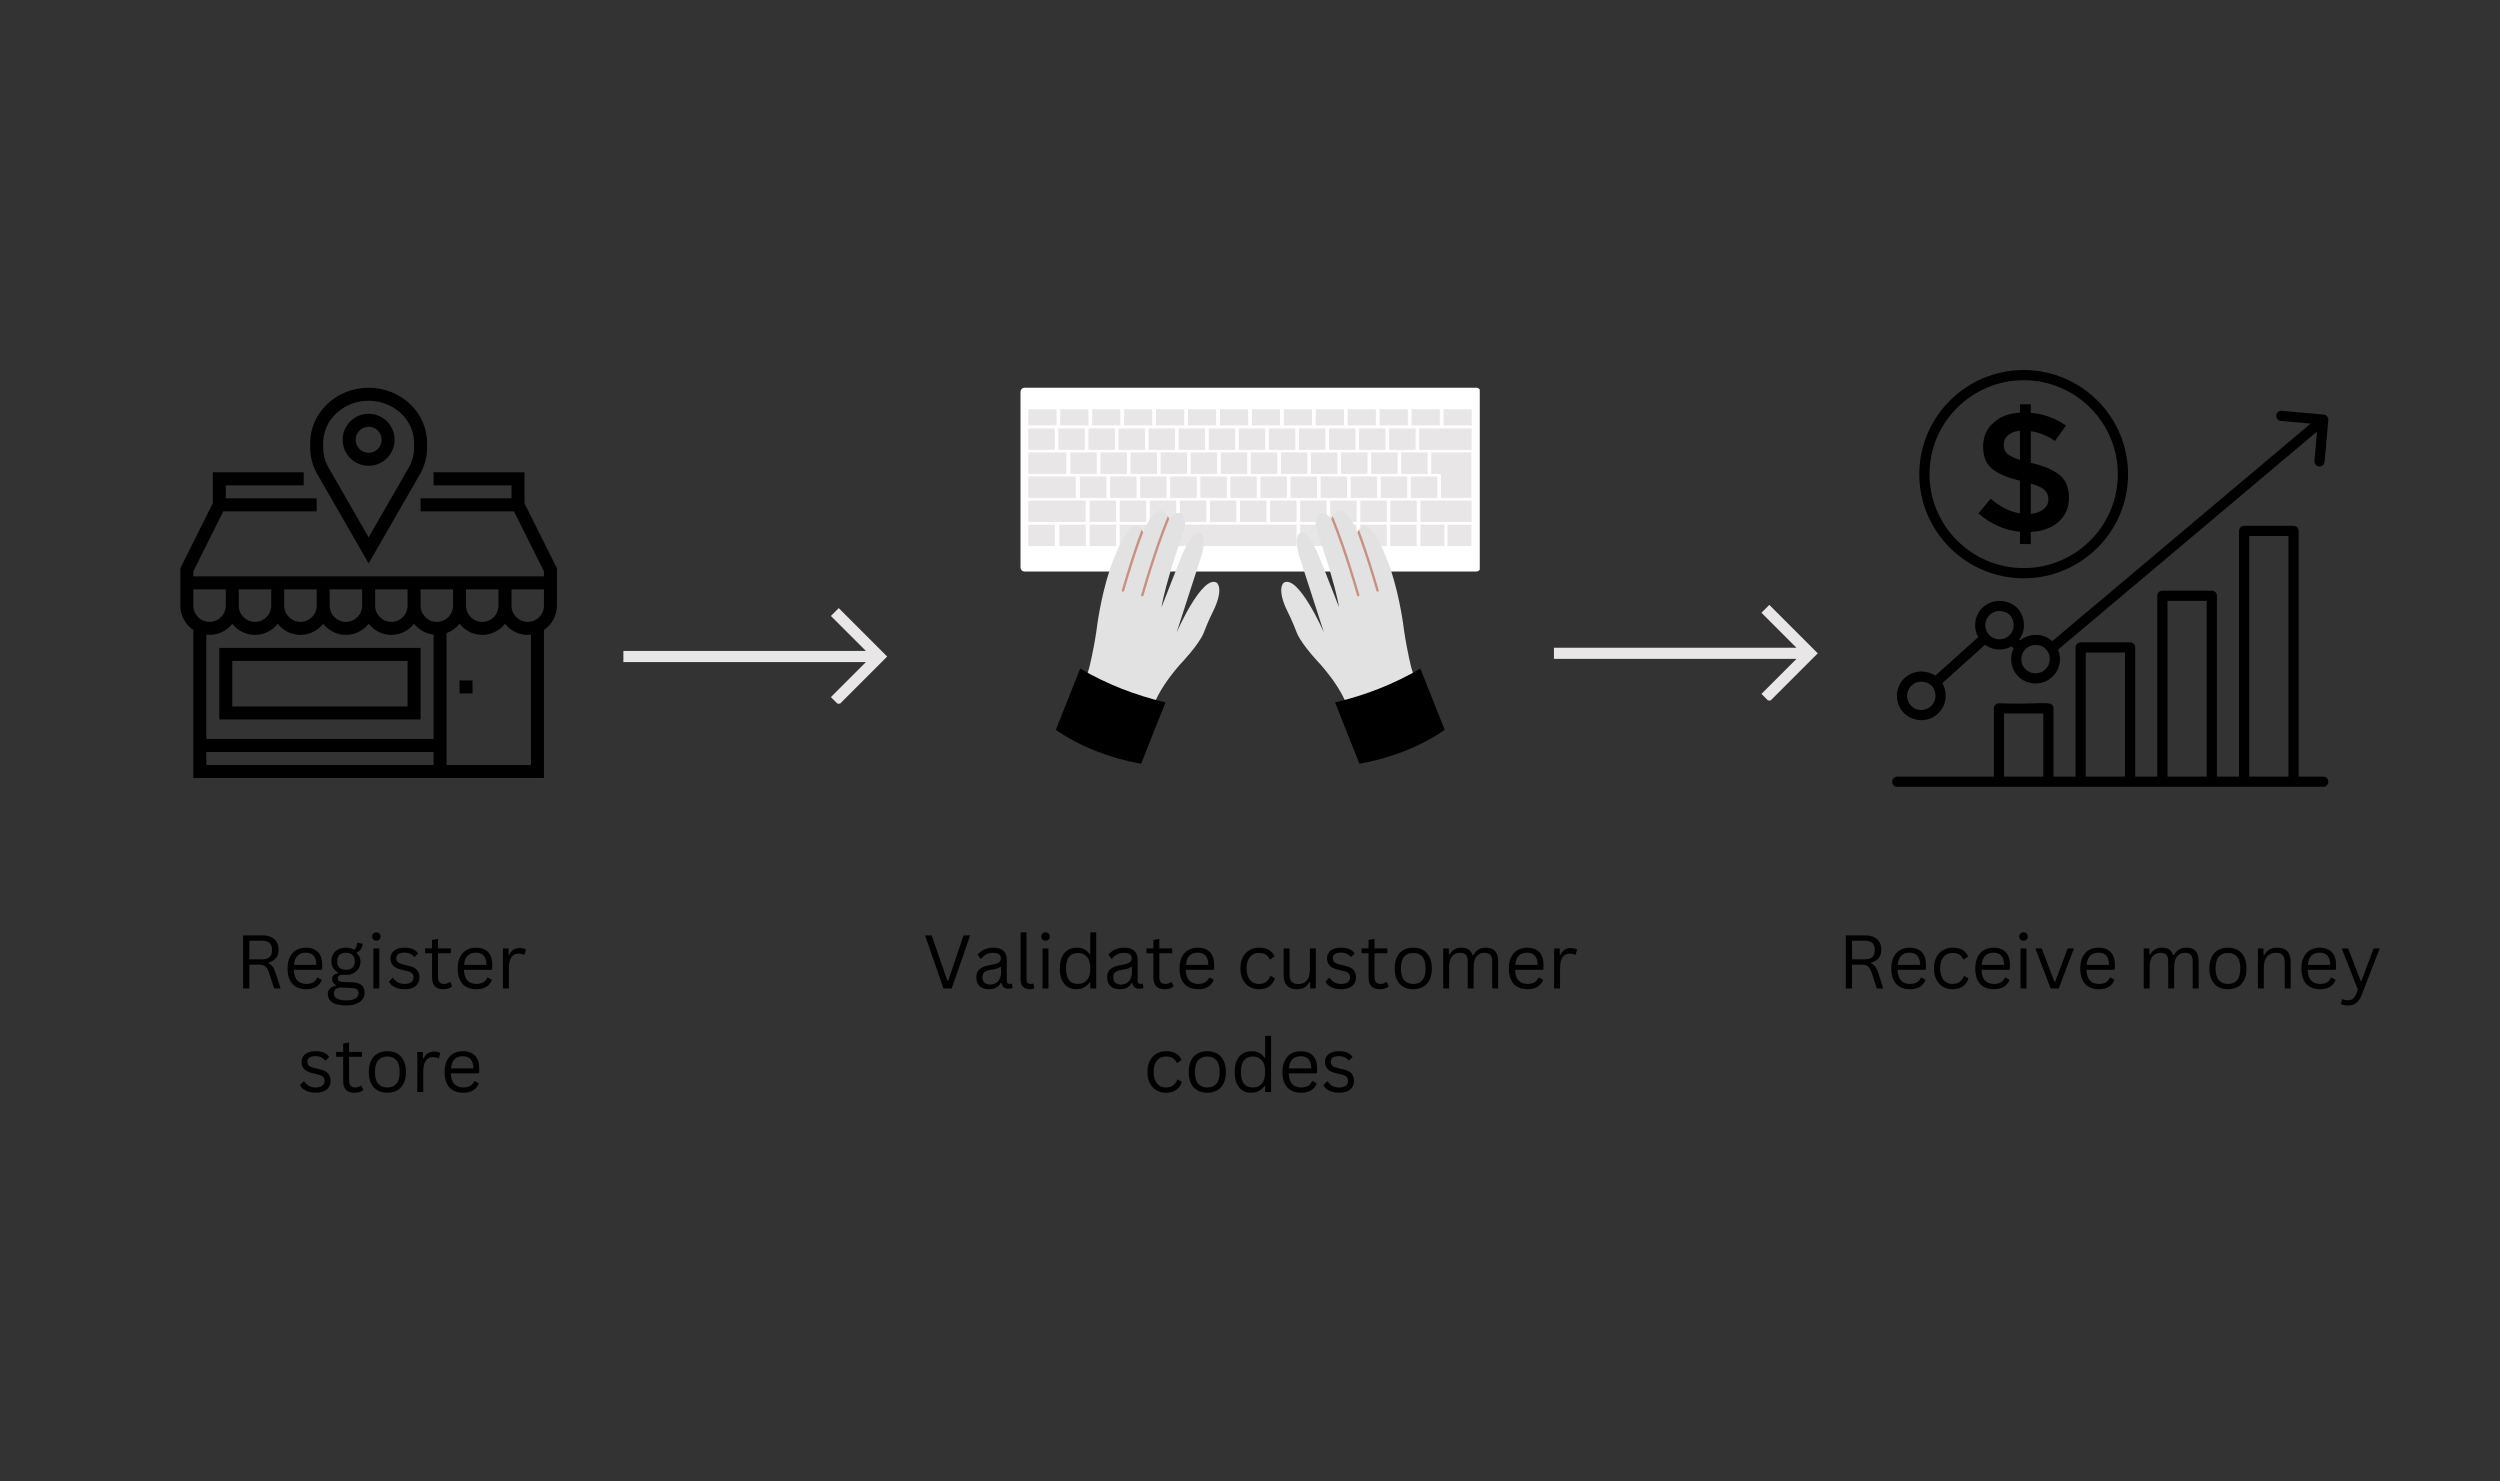 <svg xmlns="http://www.w3.org/2000/svg" xmlns:xlink="http://www.w3.org/1999/xlink" width="3240" zoomAndPan="magnify" viewBox="0 0 2430 1440" height="1920" preserveAspectRatio="xMidYMid meet" version="1.0"><rect x="0" y="0" width="2430" height="1440" fill="#333333" stroke="none"/><defs><g/><clipPath id="7eab07568f"><path d="M 301 376.887 L 416 376.887 L 416 548 L 301 548 Z M 301 376.887 " clip-rule="nonzero"/></clipPath><clipPath id="a20903bdf3"><path d="M 175.105 459 L 541.52 459 L 541.52 756.203 L 175.105 756.203 Z M 175.105 459 " clip-rule="nonzero"/></clipPath><clipPath id="13f440dbdd"><path d="M 991.918 376.887 L 1438.328 376.887 L 1438.328 556 L 991.918 556 Z M 991.918 376.887 " clip-rule="nonzero"/></clipPath><clipPath id="998c49b364"><path d="M 999 397 L 1431 397 L 1431 531 L 999 531 Z M 999 397 " clip-rule="nonzero"/></clipPath><clipPath id="5623c741bf"><path d="M 1438.965 380.887 C 1438.965 379.816 1438.539 378.797 1437.785 378.043 C 1437.031 377.285 1436.016 376.867 1434.945 376.867 C 1393.102 376.867 1037.801 376.867 995.957 376.867 C 994.887 376.867 993.871 377.285 993.109 378.043 C 992.363 378.797 991.938 379.816 991.938 380.887 C 991.938 404.754 991.938 527.637 991.938 551.5 C 991.938 552.57 992.363 553.594 993.109 554.348 C 993.871 555.102 994.887 555.523 995.957 555.523 C 1037.801 555.523 1393.102 555.523 1434.945 555.523 C 1436.016 555.523 1437.031 555.102 1437.785 554.348 C 1438.539 553.594 1438.965 552.57 1438.965 551.5 C 1438.965 527.637 1438.965 404.754 1438.965 380.887 Z M 1438.965 380.887 " clip-rule="evenodd"/></clipPath><clipPath id="79092f9c70"><path d="M 1291 496.266 L 1341 496.266 L 1341 580 L 1291 580 Z M 1291 496.266 " clip-rule="nonzero"/></clipPath><clipPath id="9899e5842b"><path d="M 1312.008 694.25 C 1312.008 694.25 1345.082 696 1378.621 670.492 L 1372.031 649.809 C 1372.031 649.809 1367.934 634.656 1364.602 611.836 C 1364.602 611.836 1361.352 582.867 1351.766 553.535 C 1351.766 553.535 1331.41 491.684 1319.391 517.465 C 1319.391 517.465 1305.688 480.891 1293.973 504.383 C 1293.973 504.383 1288.047 495.66 1281.855 499.73 C 1281.855 499.73 1274.719 504.062 1281.855 521.27 C 1281.855 521.27 1297.898 567.504 1301.547 590.195 L 1283.781 544.922 C 1283.781 544.922 1272.418 513.934 1263.402 518.258 C 1263.402 518.258 1255.754 521.398 1265.086 547.492 C 1265.086 547.492 1281.078 597.016 1286.898 614.828 C 1286.898 614.828 1261.91 557.84 1247.789 566.438 C 1247.789 566.438 1240.223 571.805 1251.785 595.023 C 1251.785 595.023 1255.738 602.566 1260.406 614.828 C 1260.406 614.828 1263.23 623.562 1279.711 641.711 C 1279.711 641.711 1306.293 668.84 1312.008 694.25 Z M 1312.008 694.25 " clip-rule="evenodd"/></clipPath><clipPath id="9c8a9e5a19"><path d="M 1090 496.266 L 1140 496.266 L 1140 580 L 1090 580 Z M 1090 496.266 " clip-rule="nonzero"/></clipPath><clipPath id="d7a36c9827"><path d="M 1118.523 694.25 C 1118.523 694.25 1085.449 696 1051.91 670.492 L 1058.5 649.809 C 1058.5 649.809 1062.598 634.656 1065.93 611.836 C 1065.93 611.836 1069.18 582.867 1078.766 553.535 C 1078.766 553.535 1099.121 491.684 1111.137 517.465 C 1111.137 517.465 1124.844 480.891 1136.555 504.383 C 1136.555 504.383 1142.484 495.66 1148.672 499.73 C 1148.672 499.73 1155.812 504.062 1148.672 521.27 C 1148.672 521.27 1132.633 567.504 1128.984 590.195 L 1146.75 544.922 C 1146.75 544.922 1158.113 513.934 1167.129 518.258 C 1167.129 518.258 1174.777 521.398 1165.445 547.492 C 1165.445 547.492 1149.453 597.016 1143.633 614.828 C 1143.633 614.828 1168.621 557.84 1182.742 566.438 C 1182.742 566.438 1190.305 571.805 1178.746 595.023 C 1178.746 595.023 1174.793 602.566 1170.125 614.828 C 1170.125 614.828 1167.301 623.562 1150.816 641.711 C 1150.816 641.711 1124.238 668.84 1118.523 694.25 Z M 1118.523 694.25 " clip-rule="evenodd"/></clipPath><clipPath id="fed6a014c9"><path d="M 1865 360 L 2069 360 L 2069 563 L 1865 563 Z M 1865 360 " clip-rule="nonzero"/></clipPath><clipPath id="ee51a26a64"><path d="M 605 591.094 L 863 591.094 L 863 683.988 L 605 683.988 Z M 605 591.094 " clip-rule="nonzero"/></clipPath><clipPath id="9e7839a274"><path d="M 1510 587.977 L 1767 587.977 L 1767 680.871 L 1510 680.871 Z M 1510 587.977 " clip-rule="nonzero"/></clipPath></defs><g clip-path="url(#7eab07568f)"><path fill="#000000" d="M 314.133 430.621 C 314.133 407.953 333.953 389.527 358.312 389.527 C 382.672 389.527 402.492 407.953 402.492 430.621 L 402.492 435.238 C 402.492 441.512 400.914 447.836 398.008 453.293 L 358.312 522.266 L 318.715 453.465 C 315.707 447.836 314.133 441.512 314.133 435.238 Z M 358.312 547.602 L 409.051 459.418 C 413.02 451.957 415.117 443.586 415.117 435.238 L 415.117 430.621 C 415.117 400.988 389.648 376.887 358.312 376.887 C 326.977 376.887 301.508 400.988 301.508 430.621 L 301.508 435.238 C 301.508 443.586 303.602 451.957 307.672 459.59 L 358.312 547.602 " fill-opacity="1" fill-rule="nonzero"/></g><path fill="#000000" d="M 358.312 414.816 C 365.266 414.816 370.934 420.496 370.934 427.461 C 370.934 434.426 365.266 440.105 358.312 440.105 C 351.359 440.105 345.688 434.426 345.688 427.461 C 345.688 420.496 351.359 414.816 358.312 414.816 Z M 358.312 452.75 C 372.242 452.75 383.559 441.414 383.559 427.461 C 383.559 413.508 372.242 402.172 358.312 402.172 C 344.383 402.172 333.066 413.508 333.066 427.461 C 333.066 441.414 344.383 452.75 358.312 452.75 " fill-opacity="1" fill-rule="nonzero"/><g clip-path="url(#a20903bdf3)"><path fill="#000000" d="M 528.727 588.672 C 528.727 597.391 521.648 604.477 512.945 604.477 C 504.242 604.477 497.168 597.391 497.168 588.672 L 497.168 572.867 L 528.727 572.867 Z M 516.102 743.559 L 434.051 743.559 L 434.051 615.367 C 439.082 613.59 443.395 610.43 446.676 606.328 C 451.875 612.848 459.793 617.121 468.766 617.121 C 477.738 617.121 485.652 612.848 490.855 606.328 C 496.059 612.848 503.973 617.121 512.945 617.121 C 514.031 617.121 515.066 616.922 516.102 616.801 Z M 200.523 730.918 L 421.43 730.918 L 421.43 743.559 L 200.523 743.559 Z M 203.68 617.121 C 212.652 617.121 220.566 612.848 225.77 606.328 C 230.969 612.848 238.883 617.121 247.859 617.121 C 256.832 617.121 264.746 612.848 269.949 606.328 C 275.152 612.848 283.066 617.121 292.039 617.121 C 301.016 617.121 308.93 612.848 314.133 606.328 C 319.332 612.848 327.246 617.121 336.223 617.121 C 345.195 617.121 353.109 612.848 358.312 606.328 C 363.516 612.848 371.43 617.121 380.402 617.121 C 389.379 617.121 397.293 612.848 402.492 606.328 C 407.078 612.082 413.762 615.934 421.43 616.801 L 421.43 718.273 L 200.523 718.273 L 200.523 616.801 C 201.582 616.922 202.594 617.121 203.68 617.121 Z M 219.457 572.867 L 219.457 588.672 C 219.457 597.391 212.383 604.477 203.68 604.477 C 194.977 604.477 187.898 597.391 187.898 588.672 L 187.898 572.867 Z M 452.988 572.867 L 484.543 572.867 L 484.543 588.672 C 484.543 597.391 477.469 604.477 468.766 604.477 C 460.062 604.477 452.988 597.391 452.988 588.672 Z M 364.625 572.867 L 396.184 572.867 L 396.184 588.672 C 396.184 597.391 389.105 604.477 380.402 604.477 C 371.699 604.477 364.625 597.391 364.625 588.672 Z M 320.441 572.867 L 352 572.867 L 352 588.672 C 352 597.391 344.926 604.477 336.223 604.477 C 327.52 604.477 320.441 597.391 320.441 588.672 Z M 276.262 572.867 L 307.82 572.867 L 307.82 588.672 C 307.82 597.391 300.742 604.477 292.039 604.477 C 283.336 604.477 276.262 597.391 276.262 588.672 Z M 232.078 572.867 L 263.637 572.867 L 263.637 588.672 C 263.637 597.391 256.562 604.477 247.859 604.477 C 239.156 604.477 232.078 597.391 232.078 588.672 Z M 424.586 604.477 C 415.883 604.477 408.805 597.391 408.805 588.672 L 408.805 572.867 L 440.363 572.867 L 440.363 588.672 C 440.363 597.391 433.289 604.477 424.586 604.477 Z M 509.789 489.199 L 509.789 459.07 L 421.43 459.07 L 421.43 471.715 L 497.168 471.715 L 497.168 484.359 L 408.805 484.359 L 408.805 497.004 L 499.582 497.004 L 528.727 555.383 L 528.727 560.223 L 187.898 560.223 L 187.898 555.383 L 217.039 497.004 L 307.82 497.004 L 307.82 484.359 L 219.457 484.359 L 219.457 471.715 L 295.195 471.715 L 295.195 459.07 L 206.832 459.07 L 206.832 489.199 L 175.277 552.418 L 175.277 588.672 C 175.277 598.5 180.281 607.191 187.898 612.305 L 187.898 756.203 L 528.727 756.203 L 528.727 612.305 C 536.344 607.191 541.348 598.5 541.348 588.672 L 541.348 552.418 L 509.789 489.199 " fill-opacity="1" fill-rule="nonzero"/></g><path fill="#000000" d="M 446.676 674.02 L 459.297 674.02 L 459.297 661.375 L 446.676 661.375 L 446.676 674.02 " fill-opacity="1" fill-rule="nonzero"/><path fill="#000000" d="M 396.184 686.664 L 225.77 686.664 L 225.77 642.41 L 396.184 642.41 Z M 408.805 629.766 L 213.145 629.766 L 213.145 699.305 L 408.805 699.305 L 408.805 629.766 " fill-opacity="1" fill-rule="nonzero"/><g fill="#000000" fill-opacity="1"><g transform="translate(228.502, 960.786)"><g><path d="M 7.797 0 L 7.797 -51.578 L 26.531 -51.578 C 29.988 -51.578 32.891 -51.004 35.234 -49.859 C 37.586 -48.723 39.352 -47.113 40.531 -45.031 C 41.707 -42.945 42.297 -40.484 42.297 -37.641 C 42.297 -34.441 41.492 -31.801 39.891 -29.719 C 38.297 -27.633 35.805 -26.078 32.422 -25.047 L 32.422 -24.312 C 34.086 -23.645 35.445 -22.602 36.5 -21.188 C 37.562 -19.781 38.539 -17.68 39.438 -14.891 L 44.203 0 L 37.953 0 L 32.812 -15.766 C 32.195 -17.629 31.488 -19.086 30.688 -20.141 C 29.895 -21.203 28.883 -21.969 27.656 -22.438 C 26.438 -22.906 24.883 -23.141 23 -23.141 L 13.859 -23.141 L 13.859 0 Z M 26.391 -28.297 C 29.609 -28.297 32.004 -29.039 33.578 -30.531 C 35.16 -32.031 35.953 -34.305 35.953 -37.359 C 35.953 -40.422 35.16 -42.695 33.578 -44.188 C 32.004 -45.676 29.609 -46.422 26.391 -46.422 L 13.859 -46.422 L 13.859 -28.297 Z M 26.391 -28.297 "/></g></g></g><g fill="#000000" fill-opacity="1"><g transform="translate(275.247, 960.786)"><g><path d="M 37.078 -18.141 L 10.344 -18.141 C 10.5 -13.41 11.629 -9.938 13.734 -7.719 C 15.836 -5.508 18.727 -4.406 22.406 -4.406 C 25.176 -4.406 27.406 -4.898 29.094 -5.891 C 30.789 -6.879 32.125 -8.43 33.094 -10.547 L 33.828 -10.547 L 37.578 -8.328 C 36.441 -5.504 34.633 -3.285 32.156 -1.672 C 29.676 -0.066 26.426 0.734 22.406 0.734 C 18.633 0.734 15.395 -0.004 12.688 -1.484 C 9.988 -2.961 7.91 -5.207 6.453 -8.219 C 4.992 -11.227 4.266 -14.969 4.266 -19.438 C 4.266 -23.863 5.035 -27.594 6.578 -30.625 C 8.117 -33.656 10.223 -35.914 12.891 -37.406 C 15.555 -38.906 18.609 -39.656 22.047 -39.656 C 27.035 -39.656 30.926 -38.25 33.719 -35.438 C 36.52 -32.625 37.93 -28.457 37.953 -22.938 C 37.953 -20.77 37.906 -19.312 37.812 -18.562 Z M 32.281 -22.938 C 32.188 -27.07 31.27 -30.078 29.531 -31.953 C 27.789 -33.836 25.297 -34.781 22.047 -34.781 C 18.641 -34.781 15.961 -33.832 14.016 -31.938 C 12.078 -30.051 10.898 -27.051 10.484 -22.938 Z M 32.281 -22.938 "/></g></g></g><g fill="#000000" fill-opacity="1"><g transform="translate(316.276, 960.786)"><g><path d="M 20.031 16.516 C 13.895 16.516 9.414 15.488 6.594 13.438 C 3.77 11.395 2.359 8.68 2.359 5.297 C 2.359 3.109 3.016 1.363 4.328 0.062 C 5.648 -1.227 7.57 -2.156 10.094 -2.719 L 10.094 -3.453 C 8.895 -4.141 7.992 -4.941 7.391 -5.859 C 6.785 -6.773 6.484 -7.867 6.484 -9.141 C 6.484 -10.641 6.957 -11.859 7.906 -12.797 C 8.863 -13.742 10.285 -14.461 12.172 -14.953 L 12.172 -15.703 C 7.941 -17.93 5.828 -21.562 5.828 -26.594 C 5.828 -29.133 6.398 -31.395 7.547 -33.375 C 8.703 -35.352 10.348 -36.895 12.484 -38 C 14.629 -39.102 17.125 -39.656 19.969 -39.656 C 23.238 -39.656 25.969 -38.938 28.156 -37.5 C 28.977 -38.414 29.594 -39.395 30 -40.438 C 30.414 -41.488 30.68 -42.672 30.797 -43.984 L 31.531 -44.453 L 36.266 -43.328 C 36.023 -41.348 35.43 -39.676 34.484 -38.312 C 33.535 -36.945 32.188 -35.816 30.438 -34.922 L 30.438 -34.188 C 31.688 -33.195 32.609 -32.035 33.203 -30.703 C 33.805 -29.379 34.109 -27.836 34.109 -26.078 C 34.109 -23.629 33.52 -21.426 32.344 -19.469 C 31.176 -17.52 29.52 -15.984 27.375 -14.859 C 25.238 -13.742 22.77 -13.188 19.969 -13.188 C 19.633 -13.188 19.047 -13.211 18.203 -13.266 C 17.266 -13.305 16.57 -13.328 16.125 -13.328 C 14.895 -13.328 13.914 -13.008 13.188 -12.375 C 12.457 -11.75 12.094 -10.941 12.094 -9.953 C 12.094 -8.723 12.488 -7.82 13.281 -7.25 C 14.07 -6.676 15.375 -6.352 17.188 -6.281 L 26.391 -5.969 C 30.359 -5.82 33.301 -4.895 35.219 -3.188 C 37.133 -1.488 38.094 0.926 38.094 4.062 C 38.094 6.383 37.469 8.477 36.219 10.344 C 34.977 12.219 33.004 13.711 30.297 14.828 C 27.598 15.953 24.176 16.516 20.031 16.516 Z M 19.969 -18.141 C 22.719 -18.141 24.844 -18.852 26.344 -20.281 C 27.852 -21.719 28.609 -23.727 28.609 -26.312 C 28.609 -29 27.859 -31.07 26.359 -32.531 C 24.867 -33.988 22.738 -34.719 19.969 -34.719 C 17.195 -34.719 15.082 -33.992 13.625 -32.547 C 12.164 -31.098 11.438 -29.02 11.438 -26.312 C 11.438 -23.707 12.164 -21.691 13.625 -20.266 C 15.082 -18.848 17.195 -18.141 19.969 -18.141 Z M 20.031 11.578 C 22.906 11.578 25.254 11.258 27.078 10.625 C 28.898 9.988 30.207 9.145 31 8.094 C 31.801 7.051 32.203 5.883 32.203 4.594 C 32.203 3.438 31.984 2.504 31.547 1.797 C 31.117 1.086 30.422 0.555 29.453 0.203 C 28.492 -0.141 27.176 -0.359 25.5 -0.453 L 16.797 -0.875 L 15.562 -0.875 C 10.688 -0.812 8.25 1.078 8.25 4.797 C 8.25 9.316 12.176 11.578 20.031 11.578 Z M 20.031 11.578 "/></g></g><g transform="translate(356.141, 960.786)"><g><path d="M 9.672 -46.422 C 8.441 -46.422 7.441 -46.801 6.672 -47.562 C 5.91 -48.332 5.531 -49.305 5.531 -50.484 C 5.531 -51.66 5.91 -52.629 6.672 -53.391 C 7.441 -54.16 8.441 -54.547 9.672 -54.547 C 10.891 -54.547 11.879 -54.16 12.641 -53.391 C 13.41 -52.629 13.797 -51.66 13.797 -50.484 C 13.797 -49.305 13.41 -48.332 12.641 -47.562 C 11.879 -46.801 10.891 -46.422 9.672 -46.422 Z M 6.781 0 L 6.781 -38.906 L 12.531 -38.906 L 12.531 0 Z M 6.781 0 "/></g></g><g transform="translate(375.439, 960.786)"><g><path d="M 17.75 0.734 C 15.301 0.734 13.035 0.41 10.953 -0.234 C 8.867 -0.879 7.109 -1.766 5.672 -2.891 C 4.242 -4.023 3.234 -5.297 2.641 -6.703 L 6.031 -10.234 L 6.781 -10.234 C 8.039 -8.305 9.566 -6.852 11.359 -5.875 C 13.148 -4.895 15.281 -4.406 17.75 -4.406 C 20.613 -4.406 22.789 -4.961 24.281 -6.078 C 25.781 -7.203 26.531 -8.766 26.531 -10.766 C 26.531 -12.285 26.078 -13.547 25.172 -14.547 C 24.266 -15.547 22.801 -16.297 20.781 -16.797 L 14.219 -18.422 C 10.707 -19.266 8.145 -20.602 6.531 -22.438 C 4.926 -24.27 4.125 -26.539 4.125 -29.25 C 4.125 -31.363 4.664 -33.203 5.75 -34.766 C 6.832 -36.328 8.391 -37.531 10.422 -38.375 C 12.453 -39.227 14.867 -39.656 17.672 -39.656 C 21.242 -39.656 24.055 -39.156 26.109 -38.156 C 28.172 -37.156 29.781 -35.758 30.938 -33.969 L 27.688 -30.797 L 26.984 -30.797 C 25.742 -32.234 24.383 -33.27 22.906 -33.906 C 21.438 -34.539 19.691 -34.859 17.672 -34.859 C 15.109 -34.859 13.145 -34.398 11.781 -33.484 C 10.414 -32.566 9.734 -31.238 9.734 -29.5 C 9.734 -27.914 10.211 -26.641 11.172 -25.672 C 12.141 -24.711 13.828 -23.941 16.234 -23.359 L 22.688 -21.797 C 26.07 -21.004 28.516 -19.676 30.016 -17.812 C 31.523 -15.957 32.281 -13.629 32.281 -10.828 C 32.281 -8.547 31.738 -6.535 30.656 -4.797 C 29.57 -3.055 27.938 -1.695 25.75 -0.719 C 23.562 0.25 20.895 0.734 17.75 0.734 Z M 17.75 0.734 "/></g></g><g transform="translate(411.423, 960.786)"><g><path d="M 26.312 -6.172 L 28.156 -2.047 C 27.238 -1.129 26.031 -0.438 24.531 0.031 C 23.039 0.5 21.426 0.734 19.688 0.734 C 12.25 0.734 8.531 -3.023 8.531 -10.547 L 8.531 -34.219 L 1.766 -34.219 L 1.766 -38.953 L 8.531 -38.953 L 8.531 -47.172 L 14.281 -48.125 L 14.281 -38.953 L 26.812 -38.953 L 26.812 -34.219 L 14.281 -34.219 L 14.281 -11.109 C 14.281 -6.641 16.223 -4.406 20.109 -4.406 C 22.223 -4.406 24.047 -4.992 25.578 -6.172 Z M 26.312 -6.172 "/></g></g></g><g fill="#000000" fill-opacity="1"><g transform="translate(440.599, 960.786)"><g><path d="M 37.078 -18.141 L 10.344 -18.141 C 10.5 -13.41 11.629 -9.938 13.734 -7.719 C 15.836 -5.508 18.727 -4.406 22.406 -4.406 C 25.176 -4.406 27.406 -4.898 29.094 -5.891 C 30.789 -6.879 32.125 -8.43 33.094 -10.547 L 33.828 -10.547 L 37.578 -8.328 C 36.441 -5.504 34.633 -3.285 32.156 -1.672 C 29.676 -0.066 26.426 0.734 22.406 0.734 C 18.633 0.734 15.395 -0.004 12.688 -1.484 C 9.988 -2.961 7.91 -5.207 6.453 -8.219 C 4.992 -11.227 4.266 -14.969 4.266 -19.438 C 4.266 -23.863 5.035 -27.594 6.578 -30.625 C 8.117 -33.656 10.223 -35.914 12.891 -37.406 C 15.555 -38.906 18.609 -39.656 22.047 -39.656 C 27.035 -39.656 30.926 -38.25 33.719 -35.438 C 36.52 -32.625 37.93 -28.457 37.953 -22.938 C 37.953 -20.77 37.906 -19.312 37.812 -18.562 Z M 32.281 -22.938 C 32.188 -27.07 31.27 -30.078 29.531 -31.953 C 27.789 -33.836 25.297 -34.781 22.047 -34.781 C 18.641 -34.781 15.961 -33.832 14.016 -31.938 C 12.078 -30.051 10.898 -27.051 10.484 -22.938 Z M 32.281 -22.938 "/></g></g><g transform="translate(482.087, 960.786)"><g><path d="M 6.781 0 L 6.781 -38.906 L 12.234 -38.906 L 12.234 -32.812 L 12.984 -32.625 C 14.797 -37.051 18.207 -39.266 23.219 -39.266 C 25.875 -39.266 27.859 -38.781 29.172 -37.812 L 27.688 -32.953 L 26.984 -32.812 C 25.523 -33.539 23.926 -33.906 22.188 -33.906 C 19.082 -33.906 16.695 -32.738 15.031 -30.406 C 13.363 -28.082 12.531 -24.305 12.531 -19.078 L 12.531 0 Z M 6.781 0 "/></g></g></g><g fill="#000000" fill-opacity="1"><g transform="translate(512.145, 960.786)"><g/></g></g><g fill="#000000" fill-opacity="1"><g transform="translate(289.021, 1061.421)"><g><path d="M 17.75 0.734 C 15.301 0.734 13.035 0.41 10.953 -0.234 C 8.867 -0.879 7.109 -1.766 5.672 -2.891 C 4.242 -4.023 3.234 -5.297 2.641 -6.703 L 6.031 -10.234 L 6.781 -10.234 C 8.039 -8.305 9.566 -6.852 11.359 -5.875 C 13.148 -4.895 15.281 -4.406 17.75 -4.406 C 20.613 -4.406 22.789 -4.961 24.281 -6.078 C 25.781 -7.203 26.531 -8.766 26.531 -10.766 C 26.531 -12.285 26.078 -13.547 25.172 -14.547 C 24.266 -15.547 22.801 -16.297 20.781 -16.797 L 14.219 -18.422 C 10.707 -19.266 8.145 -20.602 6.531 -22.438 C 4.926 -24.27 4.125 -26.539 4.125 -29.25 C 4.125 -31.363 4.664 -33.203 5.75 -34.766 C 6.832 -36.328 8.391 -37.531 10.422 -38.375 C 12.453 -39.227 14.867 -39.656 17.672 -39.656 C 21.242 -39.656 24.055 -39.156 26.109 -38.156 C 28.172 -37.156 29.781 -35.758 30.938 -33.969 L 27.688 -30.797 L 26.984 -30.797 C 25.742 -32.234 24.383 -33.27 22.906 -33.906 C 21.438 -34.539 19.691 -34.859 17.672 -34.859 C 15.109 -34.859 13.145 -34.398 11.781 -33.484 C 10.414 -32.566 9.734 -31.238 9.734 -29.5 C 9.734 -27.914 10.211 -26.641 11.172 -25.672 C 12.141 -24.711 13.828 -23.941 16.234 -23.359 L 22.688 -21.797 C 26.07 -21.004 28.516 -19.676 30.016 -17.812 C 31.523 -15.957 32.281 -13.629 32.281 -10.828 C 32.281 -8.547 31.738 -6.535 30.656 -4.797 C 29.57 -3.055 27.938 -1.695 25.75 -0.719 C 23.562 0.25 20.895 0.734 17.75 0.734 Z M 17.75 0.734 "/></g></g><g transform="translate(325.005, 1061.421)"><g><path d="M 26.312 -6.172 L 28.156 -2.047 C 27.238 -1.129 26.031 -0.438 24.531 0.031 C 23.039 0.5 21.426 0.734 19.688 0.734 C 12.25 0.734 8.531 -3.023 8.531 -10.547 L 8.531 -34.219 L 1.766 -34.219 L 1.766 -38.953 L 8.531 -38.953 L 8.531 -47.172 L 14.281 -48.125 L 14.281 -38.953 L 26.812 -38.953 L 26.812 -34.219 L 14.281 -34.219 L 14.281 -11.109 C 14.281 -6.641 16.223 -4.406 20.109 -4.406 C 22.223 -4.406 24.047 -4.992 25.578 -6.172 Z M 26.312 -6.172 "/></g></g></g><g fill="#000000" fill-opacity="1"><g transform="translate(354.181, 1061.421)"><g><path d="M 22.328 0.734 C 18.66 0.734 15.469 -0.039 12.75 -1.594 C 10.031 -3.145 7.938 -5.43 6.469 -8.453 C 5 -11.473 4.266 -15.133 4.266 -19.438 C 4.266 -23.738 5 -27.406 6.469 -30.438 C 7.938 -33.477 10.031 -35.773 12.75 -37.328 C 15.469 -38.879 18.66 -39.656 22.328 -39.656 C 25.992 -39.656 29.188 -38.879 31.906 -37.328 C 34.625 -35.773 36.719 -33.477 38.188 -30.438 C 39.656 -27.406 40.391 -23.738 40.391 -19.438 C 40.391 -15.133 39.656 -11.473 38.188 -8.453 C 36.719 -5.43 34.625 -3.145 31.906 -1.594 C 29.188 -0.039 25.992 0.734 22.328 0.734 Z M 22.328 -4.406 C 26.211 -4.406 29.18 -5.629 31.234 -8.078 C 33.297 -10.523 34.328 -14.312 34.328 -19.438 C 34.328 -24.594 33.297 -28.391 31.234 -30.828 C 29.18 -33.273 26.211 -34.5 22.328 -34.5 C 18.453 -34.5 15.477 -33.27 13.406 -30.812 C 11.332 -28.352 10.297 -24.562 10.297 -19.438 C 10.297 -14.312 11.332 -10.523 13.406 -8.078 C 15.477 -5.629 18.453 -4.406 22.328 -4.406 Z M 22.328 -4.406 "/></g></g><g transform="translate(398.844, 1061.421)"><g><path d="M 6.781 0 L 6.781 -38.906 L 12.234 -38.906 L 12.234 -32.812 L 12.984 -32.625 C 14.797 -37.051 18.207 -39.266 23.219 -39.266 C 25.875 -39.266 27.859 -38.781 29.172 -37.812 L 27.688 -32.953 L 26.984 -32.812 C 25.523 -33.539 23.926 -33.906 22.188 -33.906 C 19.082 -33.906 16.695 -32.738 15.031 -30.406 C 13.363 -28.082 12.531 -24.305 12.531 -19.078 L 12.531 0 Z M 6.781 0 "/></g></g></g><g fill="#000000" fill-opacity="1"><g transform="translate(427.878, 1061.421)"><g><path d="M 37.078 -18.141 L 10.344 -18.141 C 10.5 -13.41 11.629 -9.938 13.734 -7.719 C 15.836 -5.508 18.727 -4.406 22.406 -4.406 C 25.176 -4.406 27.406 -4.898 29.094 -5.891 C 30.789 -6.879 32.125 -8.43 33.094 -10.547 L 33.828 -10.547 L 37.578 -8.328 C 36.441 -5.504 34.633 -3.285 32.156 -1.672 C 29.676 -0.066 26.426 0.734 22.406 0.734 C 18.633 0.734 15.395 -0.004 12.688 -1.484 C 9.988 -2.961 7.91 -5.207 6.453 -8.219 C 4.992 -11.227 4.266 -14.969 4.266 -19.438 C 4.266 -23.863 5.035 -27.594 6.578 -30.625 C 8.117 -33.656 10.223 -35.914 12.891 -37.406 C 15.555 -38.906 18.609 -39.656 22.047 -39.656 C 27.035 -39.656 30.926 -38.25 33.719 -35.438 C 36.52 -32.625 37.93 -28.457 37.953 -22.938 C 37.953 -20.77 37.906 -19.312 37.812 -18.562 Z M 32.281 -22.938 C 32.188 -27.07 31.27 -30.078 29.531 -31.953 C 27.789 -33.836 25.297 -34.781 22.047 -34.781 C 18.641 -34.781 15.961 -33.832 14.016 -31.938 C 12.078 -30.051 10.898 -27.051 10.484 -22.938 Z M 32.281 -22.938 "/></g></g></g><g clip-path="url(#13f440dbdd)"><path fill="#ffffff" d="M 1438.965 380.887 C 1438.965 379.816 1438.539 378.797 1437.785 378.043 C 1437.031 377.285 1436.016 376.867 1434.945 376.867 C 1393.102 376.867 1037.801 376.867 995.957 376.867 C 994.887 376.867 993.871 377.285 993.109 378.043 C 992.363 378.797 991.938 379.816 991.938 380.887 C 991.938 404.754 991.938 527.637 991.938 551.5 C 991.938 552.57 992.363 553.594 993.109 554.348 C 993.871 555.102 994.887 555.523 995.957 555.523 C 1037.801 555.523 1393.102 555.523 1434.945 555.523 C 1436.016 555.523 1437.031 555.102 1437.785 554.348 C 1438.539 553.594 1438.965 552.57 1438.965 551.5 C 1438.965 527.637 1438.965 404.754 1438.965 380.887 Z M 1438.965 380.887 " fill-opacity="1" fill-rule="evenodd"/></g><g clip-path="url(#998c49b364)"><g clip-path="url(#5623c741bf)"><path fill="#e8e6e6" d="M 1430.195 509.977 L 1406.93 509.977 L 1406.93 530.789 L 1430.195 530.789 Z M 1403.941 509.977 L 1380.68 509.977 L 1380.68 530.789 L 1403.941 530.789 Z M 1376.906 509.977 L 1351.215 509.977 L 1351.215 530.789 L 1376.906 530.789 Z M 1347.914 509.977 L 1322.215 509.977 L 1322.215 530.789 L 1347.914 530.789 Z M 1318.449 509.977 L 1292.75 509.977 L 1292.75 530.789 L 1318.449 530.789 Z M 1289.449 509.977 L 1263.75 509.977 L 1263.75 530.789 L 1289.449 530.789 Z M 1114.059 509.977 L 1088.363 509.977 L 1088.363 530.789 L 1114.059 530.789 Z M 1084.832 509.977 L 1059.133 509.977 L 1059.133 530.789 L 1084.832 530.789 Z M 1055.367 509.977 L 1029.668 509.977 L 1029.668 530.789 L 1055.367 530.789 Z M 1025.207 509.977 L 999.508 509.977 L 999.508 530.789 L 1025.207 530.789 Z M 1260.27 509.977 L 1117.598 509.977 L 1117.598 530.789 L 1260.27 530.789 Z M 1055.258 507.406 L 1055.258 486.59 L 999.508 486.59 L 999.508 507.406 Z M 1084.832 486.59 L 1059.133 486.59 L 1059.133 507.406 L 1084.832 507.406 Z M 1114.062 486.59 L 1088.363 486.59 L 1088.363 507.406 L 1114.062 507.406 Z M 1143.293 486.59 L 1117.598 486.59 L 1117.598 507.406 L 1143.293 507.406 Z M 1172.527 486.59 L 1146.828 486.59 L 1146.828 507.406 L 1172.527 507.406 Z M 1201.758 486.59 L 1176.059 486.59 L 1176.059 507.406 L 1201.758 507.406 Z M 1230.984 486.59 L 1205.293 486.59 L 1205.293 507.406 L 1230.984 507.406 Z M 1260.219 486.59 L 1234.52 486.59 L 1234.52 507.406 L 1260.219 507.406 Z M 1289.449 486.59 L 1263.75 486.59 L 1263.75 507.406 L 1289.449 507.406 Z M 1318.68 486.59 L 1292.984 486.59 L 1292.984 507.406 L 1318.68 507.406 Z M 1347.914 486.59 L 1322.215 486.59 L 1322.215 507.406 L 1347.914 507.406 Z M 1377.145 486.59 L 1351.445 486.59 L 1351.445 507.406 L 1377.145 507.406 Z M 1430.348 486.59 L 1380.68 486.59 L 1380.68 507.406 L 1430.348 507.406 Z M 1430.125 484.02 L 1430.125 439.824 L 1391.203 439.824 L 1391.203 460.633 L 1400.551 460.633 L 1400.551 484.02 Z M 1075.477 463.203 L 1049.777 463.203 L 1049.777 484.02 L 1075.477 484.02 Z M 1045.621 463.203 L 999.508 463.203 L 999.508 484.02 L 1045.621 484.02 Z M 1104.707 463.203 L 1079.012 463.203 L 1079.012 484.02 L 1104.707 484.02 Z M 1133.941 463.203 L 1108.242 463.203 L 1108.242 484.02 L 1133.941 484.02 Z M 1163.172 463.203 L 1137.473 463.203 L 1137.473 484.02 L 1163.172 484.02 Z M 1192.402 463.203 L 1166.707 463.203 L 1166.707 484.02 L 1192.402 484.02 Z M 1221.637 463.203 L 1195.938 463.203 L 1195.938 484.02 L 1221.637 484.02 Z M 1250.863 463.203 L 1225.164 463.203 L 1225.164 484.02 L 1250.863 484.02 Z M 1280.094 463.203 L 1254.402 463.203 L 1254.402 484.02 L 1280.094 484.02 Z M 1309.328 463.203 L 1283.629 463.203 L 1283.629 484.02 L 1309.328 484.02 Z M 1338.559 463.203 L 1312.859 463.203 L 1312.859 484.02 L 1338.559 484.02 Z M 1367.789 463.203 L 1342.094 463.203 L 1342.094 484.02 L 1367.789 484.02 Z M 1397.023 463.203 L 1371.324 463.203 L 1371.324 484.02 L 1397.023 484.02 Z M 1212.281 439.824 L 1186.582 439.824 L 1186.582 460.633 L 1212.281 460.633 Z M 1387.668 439.824 L 1361.969 439.824 L 1361.969 460.633 L 1387.668 460.633 Z M 1358.438 439.824 L 1332.738 439.824 L 1332.738 460.633 L 1358.438 460.633 Z M 1329.203 439.824 L 1303.508 439.824 L 1303.508 460.633 L 1329.203 460.633 Z M 1299.973 439.824 L 1274.273 439.824 L 1274.273 460.633 L 1299.973 460.633 Z M 1270.742 439.824 L 1245.043 439.824 L 1245.043 460.633 L 1270.742 460.633 Z M 1241.508 439.824 L 1215.816 439.824 L 1215.816 460.633 L 1241.508 460.633 Z M 1036.398 439.824 L 999.508 439.824 L 999.508 460.633 L 1036.398 460.633 Z M 1183.051 439.824 L 1157.352 439.824 L 1157.352 460.633 L 1183.051 460.633 Z M 1153.816 439.824 L 1128.121 439.824 L 1128.121 460.633 L 1153.816 460.633 Z M 1124.586 439.824 L 1098.887 439.824 L 1098.887 460.633 L 1124.586 460.633 Z M 1095.355 439.824 L 1069.656 439.824 L 1069.656 460.633 L 1095.355 460.633 Z M 1066.121 439.824 L 1040.43 439.824 L 1040.43 460.633 L 1066.121 460.633 Z M 1317.5 416.438 L 1291.809 416.438 L 1291.809 437.254 L 1317.5 437.254 Z M 1083.66 416.438 L 1057.969 416.438 L 1057.969 437.254 L 1083.66 437.254 Z M 1346.73 416.438 L 1321.031 416.438 L 1321.031 437.254 L 1346.73 437.254 Z M 1375.977 416.438 L 1350.277 416.438 L 1350.277 437.254 L 1375.977 437.254 Z M 1430.387 416.438 L 1379.508 416.438 L 1379.508 437.254 L 1430.387 437.254 Z M 1025.207 416.438 L 999.508 416.438 L 999.508 437.254 L 1025.207 437.254 Z M 1288.27 416.438 L 1262.57 416.438 L 1262.57 437.254 L 1288.27 437.254 Z M 1259.047 416.438 L 1233.348 416.438 L 1233.348 437.254 L 1259.047 437.254 Z M 1229.809 416.438 L 1204.113 416.438 L 1204.113 437.254 L 1229.809 437.254 Z M 1200.582 416.438 L 1174.883 416.438 L 1174.883 437.254 L 1200.582 437.254 Z M 1171.355 416.438 L 1145.656 416.438 L 1145.656 437.254 L 1171.355 437.254 Z M 1142.125 416.438 L 1116.426 416.438 L 1116.426 437.254 L 1142.125 437.254 Z M 1112.891 416.438 L 1087.191 416.438 L 1087.191 437.254 L 1112.891 437.254 Z M 1054.43 416.438 L 1028.73 416.438 L 1028.73 437.254 L 1054.43 437.254 Z M 1368.406 397.73 L 1341.023 397.73 L 1341.023 413.41 L 1368.406 413.41 Z M 1399.457 397.73 L 1372.082 397.73 L 1372.082 413.41 L 1399.457 413.41 Z M 1430.5 397.73 L 1403.121 397.73 L 1403.121 413.41 L 1430.5 413.41 Z M 1337.363 397.73 L 1309.98 397.73 L 1309.98 413.41 L 1337.363 413.41 Z M 1306.309 397.73 L 1278.934 397.73 L 1278.934 413.41 L 1306.309 413.41 Z M 1275.266 397.73 L 1247.891 397.73 L 1247.891 413.41 L 1275.266 413.41 Z M 1244.215 397.73 L 1216.832 397.73 L 1216.832 413.41 L 1244.215 413.41 Z M 1213.172 397.73 L 1185.789 397.73 L 1185.789 413.41 L 1213.172 413.41 Z M 1182.117 397.73 L 1154.742 397.73 L 1154.742 413.41 L 1182.117 413.41 Z M 1151.078 397.73 L 1123.699 397.73 L 1123.699 413.41 L 1151.078 413.41 Z M 1120.023 397.73 L 1092.641 397.73 L 1092.641 413.41 L 1120.023 413.41 Z M 1088.98 397.73 L 1061.598 397.73 L 1061.598 413.41 L 1088.98 413.41 Z M 1057.93 397.73 L 1030.551 397.73 L 1030.551 413.41 L 1057.93 413.41 Z M 1026.887 397.73 L 999.508 397.73 L 999.508 413.41 L 1026.887 413.41 Z M 1026.887 397.73 " fill-opacity="1" fill-rule="evenodd"/></g></g><path fill="#e2e2e2" d="M 1312.008 694.25 C 1312.008 694.25 1345.082 696 1378.621 670.492 L 1372.031 649.809 C 1372.031 649.809 1367.934 634.656 1364.602 611.836 C 1364.602 611.836 1361.352 582.867 1351.766 553.535 C 1351.766 553.535 1331.41 491.684 1319.391 517.465 C 1319.391 517.465 1305.688 480.891 1293.973 504.383 C 1293.973 504.383 1288.047 495.66 1281.855 499.73 C 1281.855 499.73 1274.719 504.062 1281.855 521.27 C 1281.855 521.27 1297.898 567.504 1301.547 590.195 L 1283.781 544.922 C 1283.781 544.922 1272.418 513.934 1263.402 518.258 C 1263.402 518.258 1255.754 521.398 1265.086 547.492 C 1265.086 547.492 1281.078 597.016 1286.898 614.828 C 1286.898 614.828 1261.91 557.84 1247.789 566.438 C 1247.789 566.438 1240.223 571.805 1251.785 595.023 C 1251.785 595.023 1255.738 602.566 1260.406 614.828 C 1260.406 614.828 1263.23 623.562 1279.711 641.711 C 1279.711 641.711 1306.293 668.84 1312.008 694.25 Z M 1312.008 694.25 " fill-opacity="1" fill-rule="evenodd"/><g clip-path="url(#79092f9c70)"><g clip-path="url(#9899e5842b)"><path fill="#c49183" d="M 1291.426 498.539 C 1291.426 498.539 1295.871 507.578 1303.707 530.145 C 1307.914 542.25 1313.09 558.246 1319.078 578.809 C 1319.262 579.426 1319.91 579.785 1320.531 579.602 C 1321.148 579.422 1321.508 578.773 1321.328 578.152 C 1315.324 557.543 1310.133 541.516 1305.918 529.375 C 1298.016 506.617 1293.523 497.504 1293.523 497.504 C 1293.238 496.926 1292.539 496.688 1291.961 496.977 C 1291.383 497.254 1291.141 497.957 1291.426 498.539 Z M 1310.504 496.031 C 1310.504 496.031 1314.906 504.379 1322.789 526.777 C 1326.914 538.508 1331.992 554.082 1337.887 574.312 C 1338.066 574.93 1338.711 575.285 1339.332 575.105 C 1339.949 574.926 1340.309 574.273 1340.129 573.656 C 1334.219 553.375 1329.129 537.758 1324.992 525.996 C 1317.031 503.367 1312.566 494.938 1312.566 494.938 C 1312.27 494.363 1311.559 494.145 1310.992 494.449 C 1310.418 494.754 1310.199 495.461 1310.504 496.031 Z M 1310.504 496.031 " fill-opacity="1" fill-rule="evenodd"/></g></g><path fill="#000000" d="M 1297.684 682.754 C 1327.059 675.766 1354.797 665.035 1380.582 649.828 L 1404.277 709.477 C 1379.281 726.402 1351.453 736.93 1321.379 742.406 Z M 1297.684 682.754 " fill-opacity="1" fill-rule="evenodd"/><path fill="#e2e2e2" d="M 1118.523 694.25 C 1118.523 694.25 1085.449 696 1051.91 670.492 L 1058.5 649.809 C 1058.5 649.809 1062.598 634.656 1065.93 611.836 C 1065.93 611.836 1069.18 582.867 1078.766 553.535 C 1078.766 553.535 1099.121 491.684 1111.137 517.465 C 1111.137 517.465 1124.844 480.891 1136.555 504.383 C 1136.555 504.383 1142.484 495.66 1148.672 499.73 C 1148.672 499.73 1155.812 504.062 1148.672 521.27 C 1148.672 521.27 1132.633 567.504 1128.984 590.195 L 1146.75 544.922 C 1146.75 544.922 1158.113 513.934 1167.129 518.258 C 1167.129 518.258 1174.777 521.398 1165.441 547.492 C 1165.441 547.492 1149.453 597.016 1143.633 614.828 C 1143.633 614.828 1168.621 557.84 1182.742 566.438 C 1182.742 566.438 1190.305 571.805 1178.746 595.023 C 1178.746 595.023 1174.793 602.566 1170.125 614.828 C 1170.125 614.828 1167.301 623.562 1150.816 641.711 C 1150.816 641.711 1124.238 668.84 1118.523 694.25 Z M 1118.523 694.25 " fill-opacity="1" fill-rule="evenodd"/><g clip-path="url(#9c8a9e5a19)"><g clip-path="url(#d7a36c9827)"><path fill="#c49183" d="M 1139.105 498.539 C 1139.105 498.539 1134.66 507.578 1126.824 530.145 C 1122.613 542.25 1117.441 558.246 1111.453 578.809 C 1111.266 579.426 1110.621 579.785 1110 579.602 C 1109.383 579.422 1109.023 578.773 1109.203 578.152 C 1115.207 557.543 1120.398 541.516 1124.613 529.375 C 1132.516 506.617 1137.004 497.504 1137.004 497.504 C 1137.293 496.926 1137.992 496.688 1138.57 496.977 C 1139.148 497.254 1139.391 497.957 1139.105 498.539 Z M 1120.027 496.031 C 1120.027 496.031 1115.621 504.379 1107.742 526.777 C 1103.617 538.508 1098.539 554.082 1092.645 574.312 C 1092.465 574.93 1091.82 575.285 1091.195 575.105 C 1090.578 574.926 1090.219 574.273 1090.398 573.656 C 1096.309 553.375 1101.398 537.758 1105.535 525.996 C 1113.5 503.367 1117.961 494.938 1117.961 494.938 C 1118.262 494.363 1118.973 494.145 1119.539 494.449 C 1120.113 494.754 1120.332 495.461 1120.027 496.031 Z M 1120.027 496.031 " fill-opacity="1" fill-rule="evenodd"/></g></g><path fill="#000000" d="M 1132.844 682.754 C 1103.473 675.766 1075.734 665.035 1049.949 649.828 L 1026.254 709.477 C 1051.246 726.402 1079.078 736.93 1109.152 742.406 Z M 1132.844 682.754 " fill-opacity="1" fill-rule="evenodd"/><path fill="#000000" d="M 2258.172 754.879 L 2234.273 754.879 L 2234.273 516.062 C 2234.273 513.324 2232.051 511.105 2229.305 511.105 L 2181.285 511.105 C 2178.543 511.105 2176.316 513.324 2176.316 516.062 L 2176.316 754.879 L 2154.852 754.879 L 2154.852 579.082 C 2154.852 576.348 2152.625 574.125 2149.883 574.125 L 2101.852 574.125 C 2099.109 574.125 2096.887 576.348 2096.887 579.082 L 2096.887 754.879 L 2075.422 754.879 L 2075.422 629.312 C 2075.422 626.574 2073.195 624.355 2070.453 624.355 L 2022.422 624.355 C 2019.68 624.355 2017.453 626.574 2017.453 629.312 L 2017.453 754.879 L 1995.992 754.879 L 1995.992 688.551 C 1995.992 679.73 1984.066 685.312 1943 683.598 C 1940.258 683.598 1938.031 685.816 1938.031 688.551 L 1938.031 754.879 L 1844.125 754.879 C 1841.383 754.879 1839.156 757.102 1839.156 759.836 C 1839.156 762.57 1841.383 764.793 1844.125 764.793 C 1967.922 764.793 2130 764.793 2258.172 764.793 C 2260.914 764.793 2263.141 762.57 2263.141 759.836 C 2263.141 757.102 2260.914 754.879 2258.172 754.879 Z M 1947.969 754.879 L 1947.969 693.508 L 1986.055 693.508 L 1986.055 754.879 Z M 2027.391 754.879 L 2027.391 634.266 L 2065.484 634.266 L 2065.484 754.879 Z M 2106.82 754.879 L 2106.82 584.039 L 2144.914 584.039 L 2144.914 754.879 Z M 2186.254 754.879 L 2186.254 521.02 L 2224.34 521.02 L 2224.34 754.879 Z M 2186.254 754.879 " fill-opacity="1" fill-rule="nonzero"/><path fill="#000000" d="M 1862.184 699.445 C 1881.305 703.652 1897.574 684.66 1888.816 665.594 C 1888.562 665.047 1888.219 664.555 1887.922 664.035 L 1929.367 626.738 C 1936.766 632.191 1946.98 632.973 1955.316 628.215 L 1957.234 630.297 C 1954.891 635.082 1954.215 640.578 1955.402 645.984 C 1957.348 654.859 1964.352 661.84 1973.242 663.781 C 1983.219 665.977 1993.16 661.832 1998.539 653.461 C 2002.762 646.898 2003.398 638.945 2000.449 631.414 L 2252.148 419.461 L 2249.605 448.012 C 2249.359 450.734 2251.379 453.137 2254.117 453.391 C 2254.262 453.402 2254.414 453.41 2254.559 453.41 C 2257.105 453.41 2259.277 451.465 2259.504 448.895 L 2263.105 408.457 C 2263.398 405.984 2261.637 403.188 2258.613 402.918 L 2217.91 399.305 C 2215.223 399.02 2212.766 401.074 2212.527 403.805 C 2212.281 406.527 2214.301 408.934 2217.039 409.184 L 2245.922 411.746 L 1994.859 623.164 C 1986.41 615.426 1972.711 614.988 1963.508 622.477 L 1962.688 621.59 C 1962.961 621.215 1963.266 620.859 1963.516 620.461 C 1971.121 608.645 1966.711 592.082 1954.312 586.418 C 1943.828 581.621 1931.836 584.391 1925.027 592.852 C 1918.766 600.613 1918.258 611.211 1922.793 619.316 L 1881.191 656.738 C 1880.262 656.121 1879.309 655.555 1878.289 655.086 C 1859.621 646.539 1840.07 662.203 1844.344 681.652 C 1846.297 690.516 1853.301 697.5 1862.184 699.445 Z M 1978.555 626.918 C 1990.977 626.918 1995.469 639.871 1990.18 648.105 C 1987.055 652.965 1981.191 655.375 1975.367 654.102 C 1970.332 652.996 1966.207 648.887 1965.105 643.855 C 1964.164 639.574 1965.121 635.383 1967.797 632.066 C 1970.434 628.797 1974.355 626.918 1978.555 626.918 Z M 1932.766 599.043 C 1936.719 594.137 1943.465 592.34 1950.172 595.406 C 1957.082 598.566 1959.449 608.422 1955.148 615.09 C 1952.023 619.953 1946.152 622.363 1940.344 621.082 C 1930.512 618.93 1926.41 606.926 1932.766 599.043 Z M 1874.156 664.094 C 1876.605 665.215 1878.652 667.258 1879.781 669.719 C 1885.055 681.211 1875.586 692.227 1864.316 689.762 C 1859.281 688.66 1855.16 684.547 1854.055 679.52 C 1851.625 668.488 1862.383 658.738 1874.156 664.094 Z M 1874.156 664.094 " fill-opacity="1" fill-rule="nonzero"/><g clip-path="url(#fed6a014c9)"><path fill="#000000" d="M 1967.016 562.105 C 2022.961 562.105 2068.477 516.703 2068.477 460.891 C 2068.477 405.078 2022.961 359.668 1967.016 359.668 C 1911.066 359.668 1865.551 405.078 1865.551 460.891 C 1865.543 516.703 1911.062 562.105 1967.016 562.105 Z M 1967.016 369.582 C 2017.48 369.582 2058.539 410.543 2058.539 460.891 C 2058.539 511.238 2017.48 552.191 1967.016 552.191 C 1916.547 552.191 1875.488 511.238 1875.488 460.891 C 1875.48 410.543 1916.547 369.582 1967.016 369.582 Z M 1967.016 369.582 " fill-opacity="1" fill-rule="nonzero"/></g><path fill="#000000" d="M 1934.969 484.742 L 1922.973 499.004 C 1934.91 509.395 1948.391 515.348 1963.398 516.875 L 1963.398 528.844 L 1973.918 528.844 L 1973.918 517.039 C 1985.094 516.496 1994.07 513.215 2000.871 507.199 C 2007.664 501.191 2011.062 493.398 2011.062 483.836 C 2011.062 474.273 2008.105 466.977 2002.191 461.949 C 1996.273 456.918 1987.016 452.926 1974.422 449.98 L 1973.922 449.98 L 1973.922 419.164 C 1982.355 420.367 1990.195 423.531 1997.43 428.672 L 2008.105 413.59 C 1997.367 406.27 1985.973 402.172 1973.922 401.293 L 1973.922 392.934 L 1963.402 392.934 L 1963.402 401.125 C 1952.777 401.676 1944.152 404.953 1937.52 410.961 C 1930.891 416.977 1927.578 424.707 1927.578 434.164 C 1927.578 443.613 1930.453 450.746 1936.203 455.559 C 1941.953 460.367 1951.016 464.25 1963.402 467.195 L 1963.402 499.004 C 1953.645 497.477 1944.172 492.719 1934.969 484.742 Z M 1973.918 469.984 C 1980.496 471.953 1984.98 474.055 1987.391 476.301 C 1989.805 478.543 1991.008 481.578 1991.008 485.402 C 1991.008 489.23 1989.473 492.402 1986.41 494.914 C 1983.344 497.426 1979.176 498.957 1973.922 499.5 L 1973.922 469.984 Z M 1950.91 440.887 C 1948.715 438.758 1947.625 435.855 1947.625 432.195 C 1947.625 428.535 1949.02 425.473 1951.816 423.016 C 1954.613 420.559 1958.469 419.109 1963.398 418.672 L 1963.398 447.039 C 1957.262 445.062 1953.102 443.02 1950.91 440.887 Z M 1950.91 440.887 " fill-opacity="1" fill-rule="nonzero"/><g clip-path="url(#ee51a26a64)"><path fill="#e8e6e6" d="M 605.93 643.555 L 841.656 643.555 L 807.621 677.59 L 815.266 685.238 L 862.355 638.148 L 815.266 591.059 L 807.621 598.707 L 841.656 632.738 L 605.93 632.738 Z M 605.93 643.555 " fill-opacity="1" fill-rule="nonzero"/></g><g fill="#000000" fill-opacity="1"><g transform="translate(896.957, 960.786)"><g><path d="M 28.078 0 L 20.109 0 L 2.219 -51.578 L 8.672 -51.578 L 23.812 -7.578 L 24.688 -7.578 L 39.656 -51.578 L 46 -51.578 Z M 28.078 0 "/></g></g><g transform="translate(945.148, 960.786)"><g><path d="M 16.047 0.734 C 12.211 0.734 9.219 -0.258 7.062 -2.25 C 4.914 -4.25 3.844 -7.109 3.844 -10.828 C 3.844 -13.129 4.316 -15.07 5.266 -16.656 C 6.223 -18.25 7.703 -19.547 9.703 -20.547 C 11.703 -21.547 14.312 -22.316 17.531 -22.859 C 20.352 -23.328 22.5 -23.852 23.969 -24.438 C 25.438 -25.031 26.422 -25.691 26.922 -26.422 C 27.43 -27.148 27.688 -28.066 27.688 -29.172 C 27.688 -30.941 27.082 -32.297 25.875 -33.234 C 24.664 -34.172 22.719 -34.641 20.031 -34.641 C 17.52 -34.641 15.363 -34.148 13.562 -33.172 C 11.758 -32.203 10.109 -30.754 8.609 -28.828 L 7.906 -28.828 L 5.078 -32.812 C 6.723 -34.906 8.816 -36.566 11.359 -37.797 C 13.898 -39.035 16.789 -39.656 20.031 -39.656 C 24.625 -39.656 28.004 -38.648 30.172 -36.641 C 32.348 -34.629 33.438 -31.848 33.438 -28.297 L 33.438 -7.656 C 33.438 -5.488 34.359 -4.406 36.203 -4.406 C 36.805 -4.406 37.391 -4.516 37.953 -4.734 L 38.453 -4.594 L 39.125 -0.594 C 38.695 -0.312 38.133 -0.098 37.438 0.047 C 36.75 0.203 36.039 0.281 35.312 0.281 C 33.176 0.281 31.562 -0.188 30.469 -1.125 C 29.375 -2.07 28.672 -3.461 28.359 -5.297 L 27.625 -5.359 C 26.52 -3.316 25.023 -1.789 23.141 -0.781 C 21.266 0.227 18.898 0.734 16.047 0.734 Z M 17.328 -3.844 C 19.484 -3.844 21.352 -4.344 22.938 -5.344 C 24.531 -6.344 25.75 -7.75 26.594 -9.562 C 27.445 -11.375 27.875 -13.469 27.875 -15.844 L 27.875 -20.781 L 27.203 -20.922 C 26.328 -20.305 25.266 -19.789 24.016 -19.375 C 22.773 -18.969 21.035 -18.602 18.797 -18.281 C 16.547 -17.969 14.754 -17.492 13.422 -16.859 C 12.098 -16.223 11.148 -15.414 10.578 -14.438 C 10.016 -13.469 9.734 -12.266 9.734 -10.828 C 9.734 -8.547 10.406 -6.812 11.75 -5.625 C 13.094 -4.438 14.953 -3.844 17.328 -3.844 Z M 17.328 -3.844 "/></g></g><g transform="translate(985.401, 960.786)"><g><path d="M 15.484 0.734 C 12.734 0.734 10.566 -0.047 8.984 -1.609 C 7.41 -3.172 6.625 -5.504 6.625 -8.609 L 6.625 -54.547 L 12.375 -54.547 L 12.375 -9 C 12.375 -7.375 12.688 -6.203 13.312 -5.484 C 13.938 -4.766 14.91 -4.406 16.234 -4.406 C 17.023 -4.406 17.832 -4.535 18.656 -4.797 L 19.156 -4.656 L 19.828 -0.141 C 19.398 0.141 18.789 0.352 18 0.5 C 17.219 0.656 16.379 0.734 15.484 0.734 Z M 15.484 0.734 "/></g></g><g transform="translate(1006.569, 960.786)"><g><path d="M 9.672 -46.422 C 8.441 -46.422 7.441 -46.801 6.672 -47.562 C 5.91 -48.332 5.531 -49.305 5.531 -50.484 C 5.531 -51.66 5.91 -52.629 6.672 -53.391 C 7.441 -54.16 8.441 -54.547 9.672 -54.547 C 10.891 -54.547 11.879 -54.16 12.641 -53.391 C 13.41 -52.629 13.797 -51.66 13.797 -50.484 C 13.797 -49.305 13.41 -48.332 12.641 -47.562 C 11.879 -46.801 10.891 -46.422 9.672 -46.422 Z M 6.781 0 L 6.781 -38.906 L 12.531 -38.906 L 12.531 0 Z M 6.781 0 "/></g></g><g transform="translate(1025.866, 960.786)"><g><path d="M 20.172 0.734 C 17.047 0.734 14.289 -0.008 11.906 -1.5 C 9.52 -2.988 7.648 -5.238 6.297 -8.25 C 4.941 -11.258 4.266 -14.988 4.266 -19.438 C 4.266 -23.883 4.969 -27.617 6.375 -30.641 C 7.789 -33.66 9.738 -35.914 12.219 -37.406 C 14.707 -38.906 17.582 -39.656 20.844 -39.656 C 23.438 -39.656 25.766 -39.164 27.828 -38.188 C 29.898 -37.207 31.676 -35.602 33.156 -33.375 L 33.906 -33.516 L 33.906 -54.547 L 39.656 -54.547 L 39.656 0 L 33.906 0 L 33.906 -5.688 L 33.156 -5.828 C 31.883 -3.891 30.16 -2.312 27.984 -1.094 C 25.816 0.125 23.211 0.734 20.172 0.734 Z M 21.984 -4.406 C 25.598 -4.406 28.488 -5.645 30.656 -8.125 C 32.82 -10.613 33.906 -14.383 33.906 -19.438 C 33.906 -24.52 32.82 -28.301 30.656 -30.781 C 28.488 -33.258 25.598 -34.5 21.984 -34.5 C 18.242 -34.5 15.359 -33.285 13.328 -30.859 C 11.305 -28.441 10.297 -24.633 10.297 -19.438 C 10.297 -9.414 14.191 -4.406 21.984 -4.406 Z M 21.984 -4.406 "/></g></g><g transform="translate(1072.329, 960.786)"><g><path d="M 16.047 0.734 C 12.211 0.734 9.219 -0.258 7.062 -2.25 C 4.914 -4.25 3.844 -7.109 3.844 -10.828 C 3.844 -13.129 4.316 -15.07 5.266 -16.656 C 6.223 -18.25 7.703 -19.547 9.703 -20.547 C 11.703 -21.547 14.312 -22.316 17.531 -22.859 C 20.352 -23.328 22.5 -23.852 23.969 -24.438 C 25.438 -25.031 26.422 -25.691 26.922 -26.422 C 27.43 -27.148 27.688 -28.066 27.688 -29.172 C 27.688 -30.941 27.082 -32.297 25.875 -33.234 C 24.664 -34.172 22.719 -34.641 20.031 -34.641 C 17.52 -34.641 15.363 -34.148 13.562 -33.172 C 11.758 -32.203 10.109 -30.754 8.609 -28.828 L 7.906 -28.828 L 5.078 -32.812 C 6.723 -34.906 8.816 -36.566 11.359 -37.797 C 13.898 -39.035 16.789 -39.656 20.031 -39.656 C 24.625 -39.656 28.004 -38.648 30.172 -36.641 C 32.348 -34.629 33.438 -31.848 33.438 -28.297 L 33.438 -7.656 C 33.438 -5.488 34.359 -4.406 36.203 -4.406 C 36.805 -4.406 37.391 -4.516 37.953 -4.734 L 38.453 -4.594 L 39.125 -0.594 C 38.695 -0.312 38.133 -0.098 37.438 0.047 C 36.75 0.203 36.039 0.281 35.312 0.281 C 33.176 0.281 31.562 -0.188 30.469 -1.125 C 29.375 -2.07 28.672 -3.461 28.359 -5.297 L 27.625 -5.359 C 26.52 -3.316 25.023 -1.789 23.141 -0.781 C 21.266 0.227 18.898 0.734 16.047 0.734 Z M 17.328 -3.844 C 19.484 -3.844 21.352 -4.344 22.938 -5.344 C 24.531 -6.344 25.75 -7.75 26.594 -9.562 C 27.445 -11.375 27.875 -13.469 27.875 -15.844 L 27.875 -20.781 L 27.203 -20.922 C 26.328 -20.305 25.266 -19.789 24.016 -19.375 C 22.773 -18.969 21.035 -18.602 18.797 -18.281 C 16.547 -17.969 14.754 -17.492 13.422 -16.859 C 12.098 -16.223 11.148 -15.414 10.578 -14.438 C 10.016 -13.469 9.734 -12.266 9.734 -10.828 C 9.734 -8.547 10.406 -6.812 11.75 -5.625 C 13.094 -4.438 14.953 -3.844 17.328 -3.844 Z M 17.328 -3.844 "/></g></g><g transform="translate(1112.582, 960.786)"><g><path d="M 26.312 -6.172 L 28.156 -2.047 C 27.238 -1.129 26.031 -0.438 24.531 0.031 C 23.039 0.5 21.426 0.734 19.688 0.734 C 12.25 0.734 8.531 -3.023 8.531 -10.547 L 8.531 -34.219 L 1.766 -34.219 L 1.766 -38.953 L 8.531 -38.953 L 8.531 -47.172 L 14.281 -48.125 L 14.281 -38.953 L 26.812 -38.953 L 26.812 -34.219 L 14.281 -34.219 L 14.281 -11.109 C 14.281 -6.641 16.223 -4.406 20.109 -4.406 C 22.223 -4.406 24.047 -4.992 25.578 -6.172 Z M 26.312 -6.172 "/></g></g><g transform="translate(1142.216, 960.786)"><g><path d="M 37.078 -18.141 L 10.344 -18.141 C 10.5 -13.41 11.629 -9.938 13.734 -7.719 C 15.836 -5.508 18.727 -4.406 22.406 -4.406 C 25.176 -4.406 27.406 -4.898 29.094 -5.891 C 30.789 -6.879 32.125 -8.43 33.094 -10.547 L 33.828 -10.547 L 37.578 -8.328 C 36.441 -5.504 34.633 -3.285 32.156 -1.672 C 29.676 -0.066 26.426 0.734 22.406 0.734 C 18.633 0.734 15.395 -0.004 12.688 -1.484 C 9.988 -2.961 7.91 -5.207 6.453 -8.219 C 4.992 -11.227 4.266 -14.969 4.266 -19.438 C 4.266 -23.863 5.035 -27.594 6.578 -30.625 C 8.117 -33.656 10.223 -35.914 12.891 -37.406 C 15.555 -38.906 18.609 -39.656 22.047 -39.656 C 27.035 -39.656 30.926 -38.25 33.719 -35.438 C 36.52 -32.625 37.93 -28.457 37.953 -22.938 C 37.953 -20.77 37.906 -19.312 37.812 -18.562 Z M 32.281 -22.938 C 32.188 -27.07 31.27 -30.078 29.531 -31.953 C 27.789 -33.836 25.297 -34.781 22.047 -34.781 C 18.641 -34.781 15.961 -33.832 14.016 -31.938 C 12.078 -30.051 10.898 -27.051 10.484 -22.938 Z M 32.281 -22.938 "/></g></g><g transform="translate(1183.704, 960.786)"><g/></g><g transform="translate(1201.414, 960.786)"><g><path d="M 22.328 0.734 C 18.898 0.734 15.82 -0.047 13.094 -1.609 C 10.363 -3.172 8.207 -5.473 6.625 -8.516 C 5.051 -11.566 4.266 -15.207 4.266 -19.438 C 4.266 -23.695 5.051 -27.348 6.625 -30.391 C 8.207 -33.43 10.363 -35.734 13.094 -37.297 C 15.82 -38.867 18.898 -39.656 22.328 -39.656 C 26.441 -39.656 29.719 -38.879 32.156 -37.328 C 34.594 -35.773 36.352 -33.703 37.438 -31.109 L 33.516 -28.297 L 32.812 -28.297 C 31.75 -30.43 30.391 -32 28.734 -33 C 27.078 -34 24.941 -34.5 22.328 -34.5 C 19.93 -34.5 17.828 -33.93 16.016 -32.797 C 14.203 -31.672 12.797 -29.977 11.797 -27.719 C 10.797 -25.469 10.297 -22.707 10.297 -19.438 C 10.297 -16.188 10.801 -13.438 11.812 -11.188 C 12.82 -8.945 14.227 -7.254 16.031 -6.109 C 17.832 -4.973 19.93 -4.406 22.328 -4.406 C 25.035 -4.406 27.273 -5.016 29.047 -6.234 C 30.828 -7.461 32.223 -9.395 33.234 -12.031 L 33.969 -12.031 L 37.75 -9.812 C 36.738 -6.539 34.93 -3.961 32.328 -2.078 C 29.734 -0.203 26.398 0.734 22.328 0.734 Z M 22.328 0.734 "/></g></g><g transform="translate(1241.526, 960.786)"><g><path d="M 19.234 0.734 C 14.828 0.734 11.547 -0.426 9.391 -2.75 C 7.242 -5.082 6.172 -8.492 6.172 -12.984 L 6.172 -38.906 L 11.922 -38.906 L 11.922 -13.125 C 11.922 -7.219 14.695 -4.266 20.25 -4.266 C 23.781 -4.266 26.566 -5.414 28.609 -7.719 C 30.66 -10.031 31.688 -13.77 31.688 -18.938 L 31.688 -38.906 L 37.438 -38.906 L 37.438 0 L 32 0 L 32 -6.109 L 31.25 -6.281 C 29.914 -3.906 28.312 -2.141 26.438 -0.984 C 24.57 0.16 22.172 0.734 19.234 0.734 Z M 19.234 0.734 "/></g></g><g transform="translate(1285.731, 960.786)"><g><path d="M 17.75 0.734 C 15.301 0.734 13.035 0.41 10.953 -0.234 C 8.867 -0.879 7.109 -1.766 5.672 -2.891 C 4.242 -4.023 3.234 -5.297 2.641 -6.703 L 6.031 -10.234 L 6.781 -10.234 C 8.039 -8.305 9.566 -6.852 11.359 -5.875 C 13.148 -4.895 15.281 -4.406 17.75 -4.406 C 20.613 -4.406 22.789 -4.961 24.281 -6.078 C 25.781 -7.203 26.531 -8.766 26.531 -10.766 C 26.531 -12.285 26.078 -13.547 25.172 -14.547 C 24.266 -15.547 22.801 -16.297 20.781 -16.797 L 14.219 -18.422 C 10.707 -19.266 8.145 -20.602 6.531 -22.438 C 4.926 -24.27 4.125 -26.539 4.125 -29.25 C 4.125 -31.363 4.664 -33.203 5.75 -34.766 C 6.832 -36.328 8.391 -37.531 10.422 -38.375 C 12.453 -39.227 14.867 -39.656 17.672 -39.656 C 21.242 -39.656 24.055 -39.156 26.109 -38.156 C 28.172 -37.156 29.781 -35.758 30.938 -33.969 L 27.688 -30.797 L 26.984 -30.797 C 25.742 -32.234 24.383 -33.27 22.906 -33.906 C 21.438 -34.539 19.691 -34.859 17.672 -34.859 C 15.109 -34.859 13.145 -34.398 11.781 -33.484 C 10.414 -32.566 9.734 -31.238 9.734 -29.5 C 9.734 -27.914 10.211 -26.641 11.172 -25.672 C 12.141 -24.711 13.828 -23.941 16.234 -23.359 L 22.688 -21.797 C 26.07 -21.004 28.516 -19.676 30.016 -17.812 C 31.523 -15.957 32.281 -13.629 32.281 -10.828 C 32.281 -8.547 31.738 -6.535 30.656 -4.797 C 29.57 -3.055 27.938 -1.695 25.75 -0.719 C 23.562 0.25 20.895 0.734 17.75 0.734 Z M 17.75 0.734 "/></g></g><g transform="translate(1321.715, 960.786)"><g><path d="M 26.312 -6.172 L 28.156 -2.047 C 27.238 -1.129 26.031 -0.438 24.531 0.031 C 23.039 0.5 21.426 0.734 19.688 0.734 C 12.25 0.734 8.531 -3.023 8.531 -10.547 L 8.531 -34.219 L 1.766 -34.219 L 1.766 -38.953 L 8.531 -38.953 L 8.531 -47.172 L 14.281 -48.125 L 14.281 -38.953 L 26.812 -38.953 L 26.812 -34.219 L 14.281 -34.219 L 14.281 -11.109 C 14.281 -6.641 16.223 -4.406 20.109 -4.406 C 22.223 -4.406 24.047 -4.992 25.578 -6.172 Z M 26.312 -6.172 "/></g></g><g transform="translate(1351.349, 960.786)"><g><path d="M 22.328 0.734 C 18.66 0.734 15.469 -0.039 12.75 -1.594 C 10.031 -3.145 7.938 -5.43 6.469 -8.453 C 5 -11.473 4.266 -15.133 4.266 -19.438 C 4.266 -23.738 5 -27.406 6.469 -30.438 C 7.938 -33.477 10.031 -35.773 12.75 -37.328 C 15.469 -38.879 18.66 -39.656 22.328 -39.656 C 25.992 -39.656 29.188 -38.879 31.906 -37.328 C 34.625 -35.773 36.719 -33.477 38.188 -30.438 C 39.656 -27.406 40.391 -23.738 40.391 -19.438 C 40.391 -15.133 39.656 -11.473 38.188 -8.453 C 36.719 -5.43 34.625 -3.145 31.906 -1.594 C 29.188 -0.039 25.992 0.734 22.328 0.734 Z M 22.328 -4.406 C 26.211 -4.406 29.18 -5.629 31.234 -8.078 C 33.297 -10.523 34.328 -14.312 34.328 -19.438 C 34.328 -24.594 33.297 -28.391 31.234 -30.828 C 29.18 -33.273 26.211 -34.5 22.328 -34.5 C 18.453 -34.5 15.477 -33.27 13.406 -30.812 C 11.332 -28.352 10.297 -24.562 10.297 -19.438 C 10.297 -14.312 11.332 -10.523 13.406 -8.078 C 15.477 -5.629 18.453 -4.406 22.328 -4.406 Z M 22.328 -4.406 "/></g></g><g transform="translate(1396.013, 960.786)"><g><path d="M 6.781 0 L 6.781 -38.906 L 12.234 -38.906 L 12.234 -33.156 L 12.984 -33.016 C 14.297 -35.203 15.883 -36.852 17.75 -37.969 C 19.625 -39.094 21.867 -39.656 24.484 -39.656 C 27.492 -39.656 29.82 -39.082 31.469 -37.938 C 33.113 -36.801 34.395 -34.961 35.312 -32.422 L 36.047 -32.422 C 37.391 -34.797 39.039 -36.594 41 -37.812 C 42.969 -39.039 45.391 -39.656 48.266 -39.656 C 52.266 -39.656 55.242 -38.57 57.203 -36.406 C 59.172 -34.238 60.156 -30.945 60.156 -26.531 L 60.156 0 L 54.406 0 L 54.406 -26.391 C 54.406 -29.211 53.812 -31.289 52.625 -32.625 C 51.438 -33.969 49.523 -34.641 46.891 -34.641 C 43.785 -34.641 41.25 -33.508 39.281 -31.25 C 37.32 -29 36.344 -25.285 36.344 -20.109 L 36.344 0 L 30.594 0 L 30.594 -26.391 C 30.594 -29.211 29.992 -31.289 28.797 -32.625 C 27.609 -33.969 25.703 -34.641 23.078 -34.641 C 19.973 -34.641 17.438 -33.547 15.469 -31.359 C 13.508 -29.172 12.531 -25.617 12.531 -20.703 L 12.531 0 Z M 6.781 0 "/></g></g><g transform="translate(1462.337, 960.786)"><g><path d="M 37.078 -18.141 L 10.344 -18.141 C 10.5 -13.41 11.629 -9.938 13.734 -7.719 C 15.836 -5.508 18.727 -4.406 22.406 -4.406 C 25.176 -4.406 27.406 -4.898 29.094 -5.891 C 30.789 -6.879 32.125 -8.43 33.094 -10.547 L 33.828 -10.547 L 37.578 -8.328 C 36.441 -5.504 34.633 -3.285 32.156 -1.672 C 29.676 -0.066 26.426 0.734 22.406 0.734 C 18.633 0.734 15.395 -0.004 12.688 -1.484 C 9.988 -2.961 7.91 -5.207 6.453 -8.219 C 4.992 -11.227 4.266 -14.969 4.266 -19.438 C 4.266 -23.863 5.035 -27.594 6.578 -30.625 C 8.117 -33.656 10.223 -35.914 12.891 -37.406 C 15.555 -38.906 18.609 -39.656 22.047 -39.656 C 27.035 -39.656 30.926 -38.25 33.719 -35.438 C 36.52 -32.625 37.93 -28.457 37.953 -22.938 C 37.953 -20.77 37.906 -19.312 37.812 -18.562 Z M 32.281 -22.938 C 32.188 -27.07 31.27 -30.078 29.531 -31.953 C 27.789 -33.836 25.297 -34.781 22.047 -34.781 C 18.641 -34.781 15.961 -33.832 14.016 -31.938 C 12.078 -30.051 10.898 -27.051 10.484 -22.938 Z M 32.281 -22.938 "/></g></g><g transform="translate(1503.825, 960.786)"><g><path d="M 6.781 0 L 6.781 -38.906 L 12.234 -38.906 L 12.234 -32.812 L 12.984 -32.625 C 14.797 -37.051 18.207 -39.266 23.219 -39.266 C 25.875 -39.266 27.859 -38.781 29.172 -37.812 L 27.688 -32.953 L 26.984 -32.812 C 25.523 -33.539 23.926 -33.906 22.188 -33.906 C 19.082 -33.906 16.695 -32.738 15.031 -30.406 C 13.363 -28.082 12.531 -24.305 12.531 -19.078 L 12.531 0 Z M 6.781 0 "/></g></g></g><g fill="#000000" fill-opacity="1"><g transform="translate(1111.05, 1061.421)"><g><path d="M 22.328 0.734 C 18.898 0.734 15.82 -0.047 13.094 -1.609 C 10.363 -3.172 8.207 -5.473 6.625 -8.516 C 5.051 -11.566 4.266 -15.207 4.266 -19.438 C 4.266 -23.695 5.051 -27.348 6.625 -30.391 C 8.207 -33.43 10.363 -35.734 13.094 -37.297 C 15.82 -38.867 18.898 -39.656 22.328 -39.656 C 26.441 -39.656 29.719 -38.879 32.156 -37.328 C 34.594 -35.773 36.352 -33.703 37.438 -31.109 L 33.516 -28.297 L 32.812 -28.297 C 31.75 -30.43 30.391 -32 28.734 -33 C 27.078 -34 24.941 -34.5 22.328 -34.5 C 19.93 -34.5 17.828 -33.93 16.016 -32.797 C 14.203 -31.672 12.797 -29.977 11.797 -27.719 C 10.797 -25.469 10.297 -22.707 10.297 -19.438 C 10.297 -16.188 10.801 -13.438 11.812 -11.188 C 12.82 -8.945 14.227 -7.254 16.031 -6.109 C 17.832 -4.973 19.93 -4.406 22.328 -4.406 C 25.035 -4.406 27.273 -5.016 29.047 -6.234 C 30.828 -7.461 32.223 -9.395 33.234 -12.031 L 33.969 -12.031 L 37.75 -9.812 C 36.738 -6.539 34.93 -3.961 32.328 -2.078 C 29.734 -0.203 26.398 0.734 22.328 0.734 Z M 22.328 0.734 "/></g></g><g transform="translate(1151.162, 1061.421)"><g><path d="M 22.328 0.734 C 18.66 0.734 15.469 -0.039 12.75 -1.594 C 10.031 -3.145 7.938 -5.43 6.469 -8.453 C 5 -11.473 4.266 -15.133 4.266 -19.438 C 4.266 -23.738 5 -27.406 6.469 -30.438 C 7.938 -33.477 10.031 -35.773 12.75 -37.328 C 15.469 -38.879 18.66 -39.656 22.328 -39.656 C 25.992 -39.656 29.188 -38.879 31.906 -37.328 C 34.625 -35.773 36.719 -33.477 38.188 -30.438 C 39.656 -27.406 40.391 -23.738 40.391 -19.438 C 40.391 -15.133 39.656 -11.473 38.188 -8.453 C 36.719 -5.43 34.625 -3.145 31.906 -1.594 C 29.188 -0.039 25.992 0.734 22.328 0.734 Z M 22.328 -4.406 C 26.211 -4.406 29.18 -5.629 31.234 -8.078 C 33.297 -10.523 34.328 -14.312 34.328 -19.438 C 34.328 -24.594 33.297 -28.391 31.234 -30.828 C 29.18 -33.273 26.211 -34.5 22.328 -34.5 C 18.453 -34.5 15.477 -33.27 13.406 -30.812 C 11.332 -28.352 10.297 -24.562 10.297 -19.438 C 10.297 -14.312 11.332 -10.523 13.406 -8.078 C 15.477 -5.629 18.453 -4.406 22.328 -4.406 Z M 22.328 -4.406 "/></g></g><g transform="translate(1195.825, 1061.421)"><g><path d="M 20.172 0.734 C 17.047 0.734 14.289 -0.008 11.906 -1.5 C 9.52 -2.988 7.648 -5.238 6.297 -8.25 C 4.941 -11.258 4.266 -14.988 4.266 -19.438 C 4.266 -23.883 4.969 -27.617 6.375 -30.641 C 7.789 -33.66 9.738 -35.914 12.219 -37.406 C 14.707 -38.906 17.582 -39.656 20.844 -39.656 C 23.438 -39.656 25.766 -39.164 27.828 -38.188 C 29.898 -37.207 31.676 -35.602 33.156 -33.375 L 33.906 -33.516 L 33.906 -54.547 L 39.656 -54.547 L 39.656 0 L 33.906 0 L 33.906 -5.688 L 33.156 -5.828 C 31.883 -3.891 30.16 -2.312 27.984 -1.094 C 25.816 0.125 23.211 0.734 20.172 0.734 Z M 21.984 -4.406 C 25.598 -4.406 28.488 -5.645 30.656 -8.125 C 32.82 -10.613 33.906 -14.383 33.906 -19.438 C 33.906 -24.52 32.82 -28.301 30.656 -30.781 C 28.488 -33.258 25.598 -34.5 21.984 -34.5 C 18.242 -34.5 15.359 -33.285 13.328 -30.859 C 11.305 -28.441 10.297 -24.633 10.297 -19.438 C 10.297 -9.414 14.191 -4.406 21.984 -4.406 Z M 21.984 -4.406 "/></g></g><g transform="translate(1242.287, 1061.421)"><g><path d="M 37.078 -18.141 L 10.344 -18.141 C 10.5 -13.41 11.629 -9.938 13.734 -7.719 C 15.836 -5.508 18.727 -4.406 22.406 -4.406 C 25.176 -4.406 27.406 -4.898 29.094 -5.891 C 30.789 -6.879 32.125 -8.43 33.094 -10.547 L 33.828 -10.547 L 37.578 -8.328 C 36.441 -5.504 34.633 -3.285 32.156 -1.672 C 29.676 -0.066 26.426 0.734 22.406 0.734 C 18.633 0.734 15.395 -0.004 12.688 -1.484 C 9.988 -2.961 7.91 -5.207 6.453 -8.219 C 4.992 -11.227 4.266 -14.969 4.266 -19.438 C 4.266 -23.863 5.035 -27.594 6.578 -30.625 C 8.117 -33.656 10.223 -35.914 12.891 -37.406 C 15.555 -38.906 18.609 -39.656 22.047 -39.656 C 27.035 -39.656 30.926 -38.25 33.719 -35.438 C 36.52 -32.625 37.93 -28.457 37.953 -22.938 C 37.953 -20.77 37.906 -19.312 37.812 -18.562 Z M 32.281 -22.938 C 32.188 -27.07 31.27 -30.078 29.531 -31.953 C 27.789 -33.836 25.297 -34.781 22.047 -34.781 C 18.641 -34.781 15.961 -33.832 14.016 -31.938 C 12.078 -30.051 10.898 -27.051 10.484 -22.938 Z M 32.281 -22.938 "/></g></g><g transform="translate(1283.775, 1061.421)"><g><path d="M 17.75 0.734 C 15.301 0.734 13.035 0.41 10.953 -0.234 C 8.867 -0.879 7.109 -1.766 5.672 -2.891 C 4.242 -4.023 3.234 -5.297 2.641 -6.703 L 6.031 -10.234 L 6.781 -10.234 C 8.039 -8.305 9.566 -6.852 11.359 -5.875 C 13.148 -4.895 15.281 -4.406 17.75 -4.406 C 20.613 -4.406 22.789 -4.961 24.281 -6.078 C 25.781 -7.203 26.531 -8.766 26.531 -10.766 C 26.531 -12.285 26.078 -13.547 25.172 -14.547 C 24.266 -15.547 22.801 -16.297 20.781 -16.797 L 14.219 -18.422 C 10.707 -19.266 8.145 -20.602 6.531 -22.438 C 4.926 -24.27 4.125 -26.539 4.125 -29.25 C 4.125 -31.363 4.664 -33.203 5.75 -34.766 C 6.832 -36.328 8.391 -37.531 10.422 -38.375 C 12.453 -39.227 14.867 -39.656 17.672 -39.656 C 21.242 -39.656 24.055 -39.156 26.109 -38.156 C 28.172 -37.156 29.781 -35.758 30.938 -33.969 L 27.688 -30.797 L 26.984 -30.797 C 25.742 -32.234 24.383 -33.27 22.906 -33.906 C 21.438 -34.539 19.691 -34.859 17.672 -34.859 C 15.109 -34.859 13.145 -34.398 11.781 -33.484 C 10.414 -32.566 9.734 -31.238 9.734 -29.5 C 9.734 -27.914 10.211 -26.641 11.172 -25.672 C 12.141 -24.711 13.828 -23.941 16.234 -23.359 L 22.688 -21.797 C 26.07 -21.004 28.516 -19.676 30.016 -17.812 C 31.523 -15.957 32.281 -13.629 32.281 -10.828 C 32.281 -8.547 31.738 -6.535 30.656 -4.797 C 29.57 -3.055 27.938 -1.695 25.75 -0.719 C 23.562 0.25 20.895 0.734 17.75 0.734 Z M 17.75 0.734 "/></g></g></g><g fill="#000000" fill-opacity="1"><g transform="translate(1786.326, 960.786)"><g><path d="M 7.797 0 L 7.797 -51.578 L 26.531 -51.578 C 29.988 -51.578 32.891 -51.004 35.234 -49.859 C 37.586 -48.723 39.352 -47.113 40.531 -45.031 C 41.707 -42.945 42.297 -40.484 42.297 -37.641 C 42.297 -34.441 41.492 -31.801 39.891 -29.719 C 38.297 -27.633 35.805 -26.078 32.422 -25.047 L 32.422 -24.312 C 34.086 -23.645 35.445 -22.602 36.5 -21.188 C 37.562 -19.781 38.539 -17.68 39.438 -14.891 L 44.203 0 L 37.953 0 L 32.812 -15.766 C 32.195 -17.629 31.488 -19.086 30.688 -20.141 C 29.895 -21.203 28.883 -21.969 27.656 -22.438 C 26.438 -22.906 24.883 -23.141 23 -23.141 L 13.859 -23.141 L 13.859 0 Z M 26.391 -28.297 C 29.609 -28.297 32.004 -29.039 33.578 -30.531 C 35.16 -32.031 35.953 -34.305 35.953 -37.359 C 35.953 -40.422 35.16 -42.695 33.578 -44.188 C 32.004 -45.676 29.609 -46.422 26.391 -46.422 L 13.859 -46.422 L 13.859 -28.297 Z M 26.391 -28.297 "/></g></g><g transform="translate(1834.093, 960.786)"><g><path d="M 37.078 -18.141 L 10.344 -18.141 C 10.5 -13.41 11.629 -9.938 13.734 -7.719 C 15.836 -5.508 18.727 -4.406 22.406 -4.406 C 25.176 -4.406 27.406 -4.898 29.094 -5.891 C 30.789 -6.879 32.125 -8.43 33.094 -10.547 L 33.828 -10.547 L 37.578 -8.328 C 36.441 -5.504 34.633 -3.285 32.156 -1.672 C 29.676 -0.066 26.426 0.734 22.406 0.734 C 18.633 0.734 15.395 -0.004 12.688 -1.484 C 9.988 -2.961 7.91 -5.207 6.453 -8.219 C 4.992 -11.227 4.266 -14.969 4.266 -19.438 C 4.266 -23.863 5.035 -27.594 6.578 -30.625 C 8.117 -33.656 10.223 -35.914 12.891 -37.406 C 15.555 -38.906 18.609 -39.656 22.047 -39.656 C 27.035 -39.656 30.926 -38.25 33.719 -35.438 C 36.52 -32.625 37.93 -28.457 37.953 -22.938 C 37.953 -20.77 37.906 -19.312 37.812 -18.562 Z M 32.281 -22.938 C 32.188 -27.07 31.27 -30.078 29.531 -31.953 C 27.789 -33.836 25.297 -34.781 22.047 -34.781 C 18.641 -34.781 15.961 -33.832 14.016 -31.938 C 12.078 -30.051 10.898 -27.051 10.484 -22.938 Z M 32.281 -22.938 "/></g></g><g transform="translate(1875.581, 960.786)"><g><path d="M 22.328 0.734 C 18.898 0.734 15.82 -0.047 13.094 -1.609 C 10.363 -3.172 8.207 -5.473 6.625 -8.516 C 5.051 -11.566 4.266 -15.207 4.266 -19.438 C 4.266 -23.695 5.051 -27.348 6.625 -30.391 C 8.207 -33.43 10.363 -35.734 13.094 -37.297 C 15.82 -38.867 18.898 -39.656 22.328 -39.656 C 26.441 -39.656 29.719 -38.879 32.156 -37.328 C 34.594 -35.773 36.352 -33.703 37.438 -31.109 L 33.516 -28.297 L 32.812 -28.297 C 31.75 -30.43 30.391 -32 28.734 -33 C 27.078 -34 24.941 -34.5 22.328 -34.5 C 19.93 -34.5 17.828 -33.93 16.016 -32.797 C 14.203 -31.672 12.797 -29.977 11.797 -27.719 C 10.797 -25.469 10.297 -22.707 10.297 -19.438 C 10.297 -16.188 10.801 -13.438 11.812 -11.188 C 12.82 -8.945 14.227 -7.254 16.031 -6.109 C 17.832 -4.973 19.93 -4.406 22.328 -4.406 C 25.035 -4.406 27.273 -5.016 29.047 -6.234 C 30.828 -7.461 32.223 -9.395 33.234 -12.031 L 33.969 -12.031 L 37.75 -9.812 C 36.738 -6.539 34.93 -3.961 32.328 -2.078 C 29.734 -0.203 26.398 0.734 22.328 0.734 Z M 22.328 0.734 "/></g></g><g transform="translate(1915.693, 960.786)"><g><path d="M 37.078 -18.141 L 10.344 -18.141 C 10.5 -13.41 11.629 -9.938 13.734 -7.719 C 15.836 -5.508 18.727 -4.406 22.406 -4.406 C 25.176 -4.406 27.406 -4.898 29.094 -5.891 C 30.789 -6.879 32.125 -8.43 33.094 -10.547 L 33.828 -10.547 L 37.578 -8.328 C 36.441 -5.504 34.633 -3.285 32.156 -1.672 C 29.676 -0.066 26.426 0.734 22.406 0.734 C 18.633 0.734 15.395 -0.004 12.688 -1.484 C 9.988 -2.961 7.91 -5.207 6.453 -8.219 C 4.992 -11.227 4.266 -14.969 4.266 -19.438 C 4.266 -23.863 5.035 -27.594 6.578 -30.625 C 8.117 -33.656 10.223 -35.914 12.891 -37.406 C 15.555 -38.906 18.609 -39.656 22.047 -39.656 C 27.035 -39.656 30.926 -38.25 33.719 -35.438 C 36.52 -32.625 37.93 -28.457 37.953 -22.938 C 37.953 -20.77 37.906 -19.312 37.812 -18.562 Z M 32.281 -22.938 C 32.188 -27.07 31.27 -30.078 29.531 -31.953 C 27.789 -33.836 25.297 -34.781 22.047 -34.781 C 18.641 -34.781 15.961 -33.832 14.016 -31.938 C 12.078 -30.051 10.898 -27.051 10.484 -22.938 Z M 32.281 -22.938 "/></g></g><g transform="translate(1957.181, 960.786)"><g><path d="M 9.672 -46.422 C 8.441 -46.422 7.441 -46.801 6.672 -47.562 C 5.91 -48.332 5.531 -49.305 5.531 -50.484 C 5.531 -51.66 5.91 -52.629 6.672 -53.391 C 7.441 -54.16 8.441 -54.547 9.672 -54.547 C 10.891 -54.547 11.879 -54.16 12.641 -53.391 C 13.41 -52.629 13.797 -51.66 13.797 -50.484 C 13.797 -49.305 13.41 -48.332 12.641 -47.562 C 11.879 -46.801 10.891 -46.422 9.672 -46.422 Z M 6.781 0 L 6.781 -38.906 L 12.531 -38.906 L 12.531 0 Z M 6.781 0 "/></g></g><g transform="translate(1976.479, 960.786)"><g><path d="M 24.625 0 L 16.719 0 L 1.906 -38.906 L 8.109 -38.906 L 20.359 -6.562 L 21.172 -6.562 L 33.297 -38.906 L 39.375 -38.906 Z M 24.625 0 "/></g></g><g transform="translate(2017.72, 960.786)"><g><path d="M 37.078 -18.141 L 10.344 -18.141 C 10.5 -13.41 11.629 -9.938 13.734 -7.719 C 15.836 -5.508 18.727 -4.406 22.406 -4.406 C 25.176 -4.406 27.406 -4.898 29.094 -5.891 C 30.789 -6.879 32.125 -8.43 33.094 -10.547 L 33.828 -10.547 L 37.578 -8.328 C 36.441 -5.504 34.633 -3.285 32.156 -1.672 C 29.676 -0.066 26.426 0.734 22.406 0.734 C 18.633 0.734 15.395 -0.004 12.688 -1.484 C 9.988 -2.961 7.91 -5.207 6.453 -8.219 C 4.992 -11.227 4.266 -14.969 4.266 -19.438 C 4.266 -23.863 5.035 -27.594 6.578 -30.625 C 8.117 -33.656 10.223 -35.914 12.891 -37.406 C 15.555 -38.906 18.609 -39.656 22.047 -39.656 C 27.035 -39.656 30.926 -38.25 33.719 -35.438 C 36.52 -32.625 37.93 -28.457 37.953 -22.938 C 37.953 -20.77 37.906 -19.312 37.812 -18.562 Z M 32.281 -22.938 C 32.188 -27.07 31.27 -30.078 29.531 -31.953 C 27.789 -33.836 25.297 -34.781 22.047 -34.781 C 18.641 -34.781 15.961 -33.832 14.016 -31.938 C 12.078 -30.051 10.898 -27.051 10.484 -22.938 Z M 32.281 -22.938 "/></g></g><g transform="translate(2059.208, 960.786)"><g/></g><g transform="translate(2076.918, 960.786)"><g><path d="M 6.781 0 L 6.781 -38.906 L 12.234 -38.906 L 12.234 -33.156 L 12.984 -33.016 C 14.297 -35.203 15.883 -36.852 17.75 -37.969 C 19.625 -39.094 21.867 -39.656 24.484 -39.656 C 27.492 -39.656 29.82 -39.082 31.469 -37.938 C 33.113 -36.801 34.395 -34.961 35.312 -32.422 L 36.047 -32.422 C 37.391 -34.797 39.039 -36.594 41 -37.812 C 42.969 -39.039 45.391 -39.656 48.266 -39.656 C 52.266 -39.656 55.242 -38.57 57.203 -36.406 C 59.172 -34.238 60.156 -30.945 60.156 -26.531 L 60.156 0 L 54.406 0 L 54.406 -26.391 C 54.406 -29.211 53.812 -31.289 52.625 -32.625 C 51.438 -33.969 49.523 -34.641 46.891 -34.641 C 43.785 -34.641 41.25 -33.508 39.281 -31.25 C 37.32 -29 36.344 -25.285 36.344 -20.109 L 36.344 0 L 30.594 0 L 30.594 -26.391 C 30.594 -29.211 29.992 -31.289 28.797 -32.625 C 27.609 -33.969 25.703 -34.641 23.078 -34.641 C 19.973 -34.641 17.438 -33.547 15.469 -31.359 C 13.508 -29.172 12.531 -25.617 12.531 -20.703 L 12.531 0 Z M 6.781 0 "/></g></g><g transform="translate(2143.242, 960.786)"><g><path d="M 22.328 0.734 C 18.66 0.734 15.469 -0.039 12.75 -1.594 C 10.031 -3.145 7.938 -5.43 6.469 -8.453 C 5 -11.473 4.266 -15.133 4.266 -19.438 C 4.266 -23.738 5 -27.406 6.469 -30.438 C 7.938 -33.477 10.031 -35.773 12.75 -37.328 C 15.469 -38.879 18.66 -39.656 22.328 -39.656 C 25.992 -39.656 29.188 -38.879 31.906 -37.328 C 34.625 -35.773 36.719 -33.477 38.188 -30.438 C 39.656 -27.406 40.391 -23.738 40.391 -19.438 C 40.391 -15.133 39.656 -11.473 38.188 -8.453 C 36.719 -5.43 34.625 -3.145 31.906 -1.594 C 29.188 -0.039 25.992 0.734 22.328 0.734 Z M 22.328 -4.406 C 26.211 -4.406 29.18 -5.629 31.234 -8.078 C 33.297 -10.523 34.328 -14.312 34.328 -19.438 C 34.328 -24.594 33.297 -28.391 31.234 -30.828 C 29.18 -33.273 26.211 -34.5 22.328 -34.5 C 18.453 -34.5 15.477 -33.27 13.406 -30.812 C 11.332 -28.352 10.297 -24.562 10.297 -19.438 C 10.297 -14.312 11.332 -10.523 13.406 -8.078 C 15.477 -5.629 18.453 -4.406 22.328 -4.406 Z M 22.328 -4.406 "/></g></g><g transform="translate(2187.905, 960.786)"><g><path d="M 6.781 0 L 6.781 -38.906 L 12.234 -38.906 L 12.234 -32.812 L 12.984 -32.625 C 14.273 -34.906 15.926 -36.645 17.938 -37.844 C 19.945 -39.051 22.398 -39.656 25.297 -39.656 C 29.973 -39.656 33.363 -38.457 35.469 -36.062 C 37.57 -33.676 38.625 -30.004 38.625 -25.047 L 38.625 0 L 32.875 0 L 32.875 -24.906 C 32.875 -27.258 32.57 -29.145 31.969 -30.562 C 31.375 -31.988 30.445 -33.023 29.188 -33.672 C 27.938 -34.316 26.285 -34.641 24.234 -34.641 C 20.734 -34.641 17.906 -33.477 15.75 -31.156 C 13.602 -28.844 12.531 -25.113 12.531 -19.969 L 12.531 0 Z M 6.781 0 "/></g></g><g transform="translate(2232.71, 960.786)"><g><path d="M 37.078 -18.141 L 10.344 -18.141 C 10.5 -13.41 11.629 -9.938 13.734 -7.719 C 15.836 -5.508 18.727 -4.406 22.406 -4.406 C 25.176 -4.406 27.406 -4.898 29.094 -5.891 C 30.789 -6.879 32.125 -8.43 33.094 -10.547 L 33.828 -10.547 L 37.578 -8.328 C 36.441 -5.504 34.633 -3.285 32.156 -1.672 C 29.676 -0.066 26.426 0.734 22.406 0.734 C 18.633 0.734 15.395 -0.004 12.688 -1.484 C 9.988 -2.961 7.91 -5.207 6.453 -8.219 C 4.992 -11.227 4.266 -14.969 4.266 -19.438 C 4.266 -23.863 5.035 -27.594 6.578 -30.625 C 8.117 -33.656 10.223 -35.914 12.891 -37.406 C 15.555 -38.906 18.609 -39.656 22.047 -39.656 C 27.035 -39.656 30.926 -38.25 33.719 -35.438 C 36.52 -32.625 37.93 -28.457 37.953 -22.938 C 37.953 -20.77 37.906 -19.312 37.812 -18.562 Z M 32.281 -22.938 C 32.188 -27.07 31.27 -30.078 29.531 -31.953 C 27.789 -33.836 25.297 -34.781 22.047 -34.781 C 18.641 -34.781 15.961 -33.832 14.016 -31.938 C 12.078 -30.051 10.898 -27.051 10.484 -22.938 Z M 32.281 -22.938 "/></g></g><g transform="translate(2274.198, 960.786)"><g><path d="M 7.797 16.516 C 6.484 16.516 5.254 16.398 4.109 16.172 C 2.973 15.953 1.992 15.641 1.172 15.234 L 2.219 10.688 L 2.859 10.484 C 3.422 10.766 4.125 11.004 4.969 11.203 C 5.82 11.398 6.691 11.5 7.578 11.5 C 9.16 11.5 10.469 11.285 11.5 10.859 C 12.531 10.441 13.414 9.742 14.156 8.766 C 14.906 7.785 15.598 6.441 16.234 4.734 L 17.609 0.922 L 1.969 -38.906 L 8.188 -38.906 L 20.422 -7.156 L 21.094 -7.156 L 32.953 -38.906 L 38.844 -38.906 L 21.453 6.109 C 20.461 8.598 19.352 10.598 18.125 12.109 C 16.906 13.629 15.461 14.742 13.797 15.453 C 12.129 16.16 10.129 16.516 7.797 16.516 Z M 7.797 16.516 "/></g></g></g><g clip-path="url(#9e7839a274)"><path fill="#e8e6e6" d="M 1510.434 640.438 L 1746.156 640.438 L 1712.125 674.473 L 1719.77 682.121 L 1766.859 635.031 L 1719.77 587.941 L 1712.125 595.586 L 1746.156 629.621 L 1510.434 629.621 Z M 1510.434 640.438 " fill-opacity="1" fill-rule="nonzero"/></g></svg>